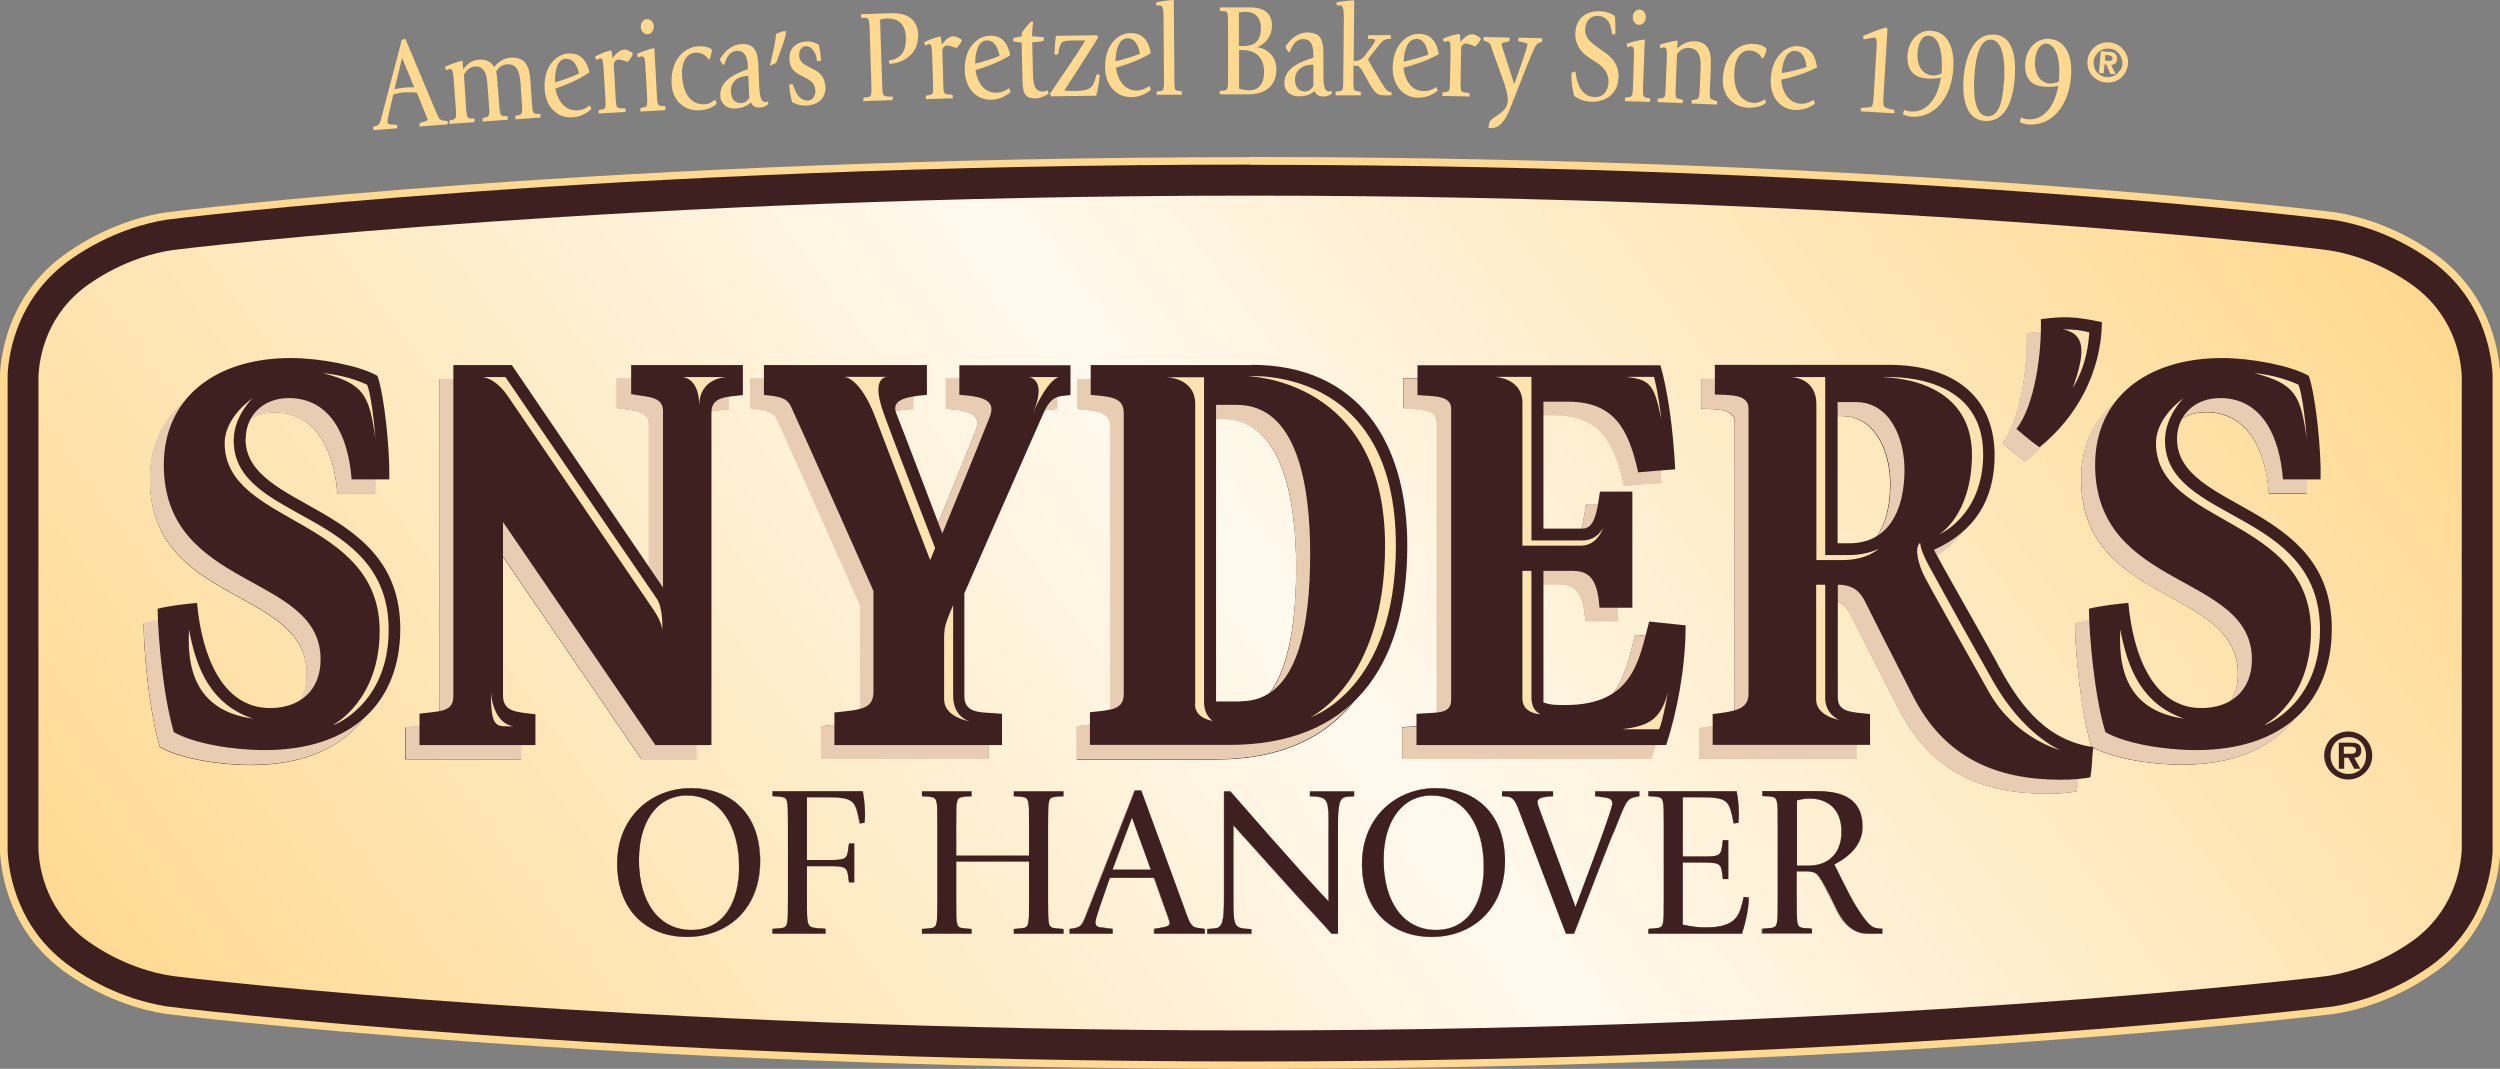 <svg xmlns="http://www.w3.org/2000/svg" xmlns:xlink="http://www.w3.org/1999/xlink" id="Layer_2" data-name="Layer 2" viewBox="0 0 124.85 53.38"><rect x="0" y="0" width="124.85" height="53.38" fill="#808080" stroke="none"/><defs><style>      .cls-1 {        fill: #ffe4b1;      }      .cls-2 {        clip-path: url(#clippath-4);      }      .cls-3 {        fill: url(#linear-gradient-2);      }      .cls-4 {        fill: #3f2020;      }      .cls-5 {        fill: none;      }      .cls-6 {        fill: url(#linear-gradient-3);      }      .cls-7 {        clip-path: url(#clippath-1);      }      .cls-8 {        clip-path: url(#clippath-5);      }      .cls-9 {        clip-path: url(#clippath-3);      }      .cls-10 {        fill: #e9cdb3;      }      .cls-11 {        fill: #c88342;      }      .cls-12 {        fill: #ffd990;      }      .cls-13 {        clip-path: url(#clippath-2);      }      .cls-14 {        fill: url(#linear-gradient);      }      .cls-15 {        clip-path: url(#clippath);      }    </style><clipPath id="clippath"><rect class="cls-5" width="124.85" height="53.38"></rect></clipPath><clipPath id="clippath-1"><path class="cls-5" d="M55.56,43.43h1.91l-.94-2.6-.97,2.6ZM89.74,39.97v3.26h.58c.86,0,1.64-.48,1.64-1.7s-.79-1.65-1.58-1.65c-.22,0-.43.04-.63.09M31.9,42.93c0,2.2,1.06,3.51,2.61,3.51,1.74,0,2.39-1.57,2.39-3.14,0-2.04-.96-3.57-2.56-3.57s-2.43,1.35-2.43,3.21M69.09,42.93c0,2.2,1.06,3.51,2.61,3.51,1.74,0,2.39-1.57,2.39-3.14,0-2.04-.96-3.57-2.57-3.57s-2.43,1.35-2.43,3.21M117.35,37.29h-.3v.35h.36s.01,0,.02,0c.14,0,.23-.04.23-.19s-.14-.16-.26-.16h-.05ZM116.78,37.09h.63c.34,0,.51.09.51.4,0,.24-.13.34-.35.35l.31.55h-.31l-.29-.55h-.21v.55h-.27v-1.3ZM116.39,37.73c0,.54.36.92.89.92s.88-.38.88-.92-.37-.92-.88-.92-.89.38-.89.92M60.43,20.92v12.13c0,.43-.04.88-.04,1.33,0,.22,0,.44.04.65.03.23.15.45.39.51.12.03.2.1.25.18h.19c2.9,0,3.47-4.04,3.47-7.37s-.67-7.43-3.65-7.43h-.65ZM91.46,20.78v5.79s-.02.23-.02.41c0,.19.02.38.09.41.19.06.4.09.61.09.38,0,.78-.08,1.13-.19.77-.63,1.12-1.77,1.12-3.13,0-1.58-.73-3.38-2.43-3.38h-.52ZM38.58,46.39l.37-.03c.4-.04.4-.1.4-1.41v-3.75c0-1.31,0-1.37-.4-1.41l-.37-.03v-.24h4.51c.04.24.11.65.11,1.14,0,.25-.02.33-.02.43l-.25.04c-.23-1.15-.25-1.31-1.69-1.31h-.95v3.13h1.02c.8,0,.98-.01,1.04-.45l.05-.37h.27v1.94h-.27l-.05-.37c-.06-.44-.24-.45-1.04-.45h-1.02v1.69c0,1.31,0,1.37.56,1.41l.37.03v.24h-2.65v-.24ZM51.4,42.74v-1.53c0-1.31,0-1.37-.4-1.41l-.37-.03v-.24h2.48v.24l-.37.03c-.4.04-.4.1-.4,1.41v3.75c0,1.31,0,1.37.4,1.41l.37.03v.24h-2.48v-.24l.37-.03c.4-.04.4-.1.4-1.41v-1.92h-3.64v1.92c0,1.31,0,1.37.4,1.41l.37.03v.24h-2.48v-.24l.37-.03c.4-.04.4-.1.4-1.41v-3.75c0-1.31,0-1.37-.4-1.41l-.37-.03v-.24h2.48v.24l-.37.03c-.4.04-.4.1-.4,1.41v1.53h3.64ZM66.34,41.33c0-1.18,0-1.47-.56-1.53l-.37-.03v-.24h2.21v.24l-.37.03c-.37.03-.44.37-.44,1.53v5.31h-.31c-.23-.25-.77-.86-1.84-2.01l-3.07-3.41v3.63c0,1.18,0,1.48.53,1.53l.37.03v.24h-2.21v-.24l.37-.03c.4-.03.47-.37.47-1.53v-5.31h.32s3.78,4.34,4.89,5.49v-3.69ZM80.52,40.13c0-.22-.2-.27-.4-.3l-.46-.06v-.24h2.21v.24l-.27.06c-.11.02-.23.08-.3.17-.23.24-.55,1.27-.81,1.79l-.69,1.76c-.58,1.49-1.18,3.08-1.18,3.08h-.41l-2.29-6c-.15-.4-.27-.8-.6-.83l-.3-.03v-.24h2.54v.24l-.32.03c-.16.02-.46.05-.46.27,0,.05.08.3.13.43l1.77,4.8c.24-.65,1.84-4.83,1.84-5.17M82.32,46.39l.37-.03c.4-.04.4-.1.4-1.41v-3.75c0-1.31,0-1.37-.4-1.41l-.37-.03v-.24h4.41c.04.24.11.65.11,1.14,0,.25-.02.33-.02.43l-.24.04c-.23-1.15-.25-1.31-1.69-1.31h-.85v2.96h.91c.79,0,.98-.01,1.04-.45l.05-.37h.27v1.94h-.27l-.05-.37c-.06-.44-.25-.45-1.04-.45h-.91v3.1c.37.08.74.14,1.11.14,1.63,0,1.73-.65,1.93-1.53l.26.04c-.03.69-.16,1.19-.34,1.79h-4.68v-.24ZM88.01,46.39l.37-.03c.4-.04.4-.1.4-1.41v-3.75c0-1.31,0-1.37-.4-1.41l-.37-.03v-.24h2.67c.97,0,2.34.15,2.34,1.79,0,1-.85,1.59-1.41,1.87.15.31.49.99.76,1.51.43.81.88,1.44,1.13,1.59.1.07.29.11.51.11v.24h-.79c-.68,0-1.15-.49-1.46-1.08l-.41-.83c-.27-.53-.5-.94-.64-1.06-.16-.14-.42-.14-.63-.14h-.38v1.42c0,1.31,0,1.37.39,1.41l.37.03v.24h-2.48v-.24ZM53.41,46.39l.19-.03c.39-.07.44-.18.68-.81l2.13-5.44c.08-.22.16-.43.24-.63h.33s2.24,6.12,2.24,6.12c.15.43.25.68.52.73l.41.06v.24h-2.53v-.24l.46-.08c.18-.03.32-.09.32-.21,0-.07-.04-.15-.06-.23l-.72-2.03h-2.21l-.52,1.49c-.12.35-.2.64-.2.72,0,.2.13.24.24.25l.61.08v.24h-2.14v-.24ZM30.83,43.13c0-2.32,1.71-3.77,3.68-3.77s3.46,1.26,3.46,3.65-1.63,3.78-3.66,3.78-3.48-1.33-3.48-3.66M68.02,43.13c0-2.32,1.71-3.77,3.68-3.77s3.46,1.26,3.46,3.65-1.63,3.78-3.66,3.78-3.49-1.33-3.49-3.66M116.07,37.73c0-.66.53-1.2,1.2-1.2s1.2.54,1.2,1.2-.54,1.2-1.2,1.2-1.2-.54-1.2-1.2M84.84,36.37c1.03-.14,1.79-.19,1.79-1s0-13.83,0-14.27c0-.73-.99-.65-1.68-.69v-1.48h3.92c0-.13.1-.25.26-.33.13-.06.28-.08.44-.08.14,0,.29.01.41.01.26,0,.52-.01.78-.01.16,0,.32,0,.47.01.26.04.41.19.48.39h1.83c0-.24.36-.38.65-.39.07,0,.15,0,.22,0,.3,0,.6.03.89.06.71.08,1.42.27,2.05.61,1.35.73,1.97,2.09,1.97,3.56,0,.1,0,.2,0,.3-.05.85-.29,1.67-.72,2.37-.38,1.03-1.08,1.84-2.13,2.44.33.64.69,1.27,1.05,1.9.87,1.54,1.67,3.15,2.62,4.64.42.66.9,1.28,1.48,1.81.29.26.59.49.92.7.21.13.47.22.66.38.13.11.18.22.18.32s-.05.19-.14.26c.2.05.41.1.62.13-.09.56-.05,1.02-.15,1.51-.34.07-.92.12-1.46.12-3.24,0-5.8-1.08-7.38-4.14-1.34-2.62-2.09-4.09-2.4-4.73-.19-.4-.47-.72-.99-.83v2.97c0,.43-.02.87-.02,1.3,0,.22,0,.44.02.65.02.32.13.57.39.77.18.14.35.23.48.43.03.05.04.09.04.12,0,.06-.03.11-.08.14.13.01.26.03.41.04v1.54h-7.86v-1.53ZM80.68,18.92h0c0-.23.24-.4.53-.4h.82c.1,0,.29-.03.45-.03.09,0,.16.01.21.04.18.11.22.55.25.73.07.41.26.98.26,1.47,0,.26-.05.5-.21.69-.03.04-.07.05-.11.05-.05,0-.1-.02-.16-.06.11.84.2,1.77.24,2.71-.6.04-1.13.07-1.85.14-.48-2.18-1.21-3.53-3.51-3.53h-.82v5.57c0,.35.18.37.45.37h.13c.37,0,.77.03,1.15.03.12,0,.24,0,.35-.01.17-.34.25-.88.34-1.48h1.62v5.8h-1.64c-.09-1.16-.33-1.84-1.32-1.84h-1.09v5.46c0,.05,0,.11,0,.16,0,.24.02.47.28.57.22.09.4.25.4.43,0,.03,0,.06-.01.08h.03c3.41,0,3.68-2.26,4.19-4.17.29.03,1.35.14,1.82.19,0,.69-.05,1.4-.13,2.1.14.05.18.24.18.48,0,.53-.22,1.32-.27,1.48-.05.21-.09.47-.21.65-.05.08-.13.13-.23.17-.1.39-.21.76-.32,1.1h-12.47v-1.56c1-.08,1.73.05,1.73-.7v-14.54c0-.68-.89-.61-1.68-.69v-1.49h4.05c0-.08.05-.15.16-.24.19-.14.39-.16.6-.16.07,0,.15,0,.22,0,.3,0,.59,0,.89,0,.18,0,.35,0,.53,0,.27.04.42.2.48.39h3.65ZM20.25,36.33c1.06-.12,1.69-.08,1.69-.87v-16.53h1.61c.01-.21.25-.38.54-.39.2,0,.49-.05.77-.05s.54.05.68.24c.25.37.5.74.75,1.11,2.05,2.99,4.07,6.02,6.13,9v-7.64c0-.73-.81-.68-1.61-.83v-1.45h2.72c0-.21.24-.39.53-.39h1.43c.06,0,.32-.02.57-.02.3,0,.6.03.62.17,0,.04.01.1.01.17,0,.16-.03.34-.13.42-.04.03-.11.04-.18.05v1.11c-.51.06-1,.07-1.29.27-.03.05-.07.09-.12.11-.1.11-.15.26-.15.48v16.62h-2.8l-7.61-11.14v7.28s.02,0,.03,0c.02,0,.04,0,.05,0,.04,0,.06.01.09.04.39.44.15,1.11.59,1.55.2.2.4.21.65.31.1.04.3.12.35.22.02.03.02.07.02.12,0,.14-.07.32-.17.38v1.25h-5.79v-1.57ZM53.75,36.27c1.13-.13,1.69-.13,1.69-.94v-14.01c0-.8-.71-.81-1.65-.9v-1.49h3.93c0-.21.23-.39.53-.39h0c.13,0,.68-.06,1.22-.06.61,0,1.22.07,1.22.37v.08h1.1s0-.03,0-.04c0-.25.35-.37.61-.37h.01s.06,0,.09,0c1.74,0,3.47.49,4.82,1.62,2.03,1.69,2.71,4.44,2.71,7.08,0,.83-.07,1.65-.18,2.42-.19,1.26-.56,2.53-1.2,3.65-1.29,2.94-3.9,4.64-7.9,4.64h-6.98v-1.63ZM41,36.27c1.36-.14,1.95-.17,1.95-1.05v-5.02s-3.13-7.05-4.11-9.19c-.22-.48-.65-.52-1.37-.6v-1.49h4.16c0-.21.24-.39.53-.39h0c.46,0,.98-.05,1.47-.05.27,0,.53.01.78.06.24.04.42.18.42.36,0,0,0,.01,0,.02h.77v1.49c-.42.04-.85.08-1.15.19.02.07.04.14.06.22.16.43.33.86.49,1.29.54,1.37,1.06,2.76,1.58,4.14.04.09.07.19.1.29.54-1.32,1.61-3.93,2.04-5.01.3-.76-.13-1.03-1.48-1.12v-1.49h3.62c0-.21.24-.39.53-.39h.14c.11,0,.58-.05.98-.05.32,0,.61.03.64.14.02.07.03.14.03.21,0,.21-.1.41-.29.51-.04.02-.07.04-.1.06v1.02c-.38.05-.69,0-.99.32-.05.11-.12.21-.2.28-.04.07-.08.14-.12.23-.24.53-2.92,6.62-3.75,8.51.13.18.16.56.16.88,0,.22-.01.41-.01.47v3.5c0,.28.02.57.19.81.19.26.5.28.71.5.08.08.11.17.11.24,0,.04-.01.09-.03.13.17,0,.34.02.51.04v1.56h-8.37v-1.63ZM15.55,18.65s0-.08.02-.11c.06-.13.29-.19.42-.21.04,0,.08,0,.12,0,.43,0,.9.14,1.3.25.3.08.89.17,1.12.4.35.35.34,1.37.4,1.84.04.34.11.72.11,1.07,0,.03,0,.06,0,.09,0,.13-.07.44-.21.51-.03.02-.07.03-.11.03-.03,0-.05,0-.08-.01.07.8.11,1.58.09,2.15h-1.88c-.16-2.12-1.03-4.06-3.14-4.06-.69,0-1.27.25-1.65.69-.02.07-.04.14-.05.21-.03.17-.05.33-.05.49,0,.91.52,1.69,1.24,2.26,1.15.92,2.55,1.47,3.77,2.31,1.25.85,2.24,2.01,2.58,3.52.1.46.15.93.15,1.4,0,1.12-.29,2.24-.86,3.19-.89,2.21-3.07,3.54-6.32,3.54-1.64,0-3.59-.34-4.54-.9-.54-1.84-.8-4.75-.81-6.16.54-.14,1.39-.24,1.97-.29,0,.05,0,.09.01.14.04-.02.08-.04.13-.06.02,0,.04,0,.06,0,.35,0,.43.8.49,1.02.11.45.25.9.43,1.32.32.74.81,1.48,1.51,1.91.32.2.64.34,1,.45.24.08.37.25.37.42,0,0,0,.02,0,.03,1.28-.13,2.18-.98,2.18-2.42,0-4.35-7.83-3.43-7.83-9.72,0-3.29,2.52-5.33,6.35-5.33.52,0,1.12.05,1.72.14,0-.03,0-.05,0-.08M112,18.65s0-.08.02-.11c.06-.13.29-.19.43-.21.04,0,.08,0,.12,0,.43,0,.9.14,1.3.25.3.08.9.17,1.12.4.35.35.34,1.38.4,1.85.05.37.11.77.11,1.14,0,.31-.19.51-.4.51h0c.07.8.11,1.6.09,2.17h-1.88c-.16-2.12-1.03-4.06-3.14-4.06-.68,0-1.27.25-1.65.68-.03.11-.06.22-.08.34-.02.13-.03.26-.03.39,0,.97.62,1.77,1.39,2.35,1.16.88,2.53,1.42,3.72,2.26,1.24.88,2.22,2.06,2.51,3.59.08.42.12.86.12,1.29,0,1.11-.27,2.24-.86,3.17-.89,2.2-3.07,3.53-6.31,3.53-1.64,0-3.58-.34-4.54-.9-.54-1.84-.8-4.75-.82-6.16.54-.14,1.39-.24,1.97-.29,0,.05,0,.09.01.14.04-.02.08-.04.13-.06.02,0,.04,0,.06,0,.35,0,.44.8.49,1.02.11.45.25.9.43,1.32.32.75.81,1.47,1.51,1.91.31.2.64.34.99.45.24.08.37.25.37.42,0,0,0,.02,0,.03,1.28-.13,2.18-.98,2.18-2.42,0-4.35-7.83-3.43-7.83-9.72,0-3.29,2.52-5.33,6.35-5.33.52,0,1.13.05,1.72.14,0-.03,0-.05,0-.08M100.01,22.13c.93-1.21,1.26-3.88,1.21-5.48.45-.06.83-.1,1.21-.1h.06c0-.24.26-.4.52-.4.03,0,.07,0,.1,0,.27,0,.54.02.8.06.26.04.72.03.72.36,0,.43-.09.88-.19,1.29-.1.38-.35,1.47-.78,1.87-.55,1.3-1.42,2.44-2.52,3.31-.41-.28-1.14-.91-1.14-.91M8.55,12.5c-.81.12-2.43.52-4.11,1.69-2.1,1.47-2.47,3.59-2.52,4.59v23.67c.05,1,.42,3.12,2.52,4.59,1.68,1.18,3.31,1.57,4.11,1.69.91.14,23.15,2.73,53.88,2.73s52.96-2.59,53.87-2.73c.81-.13,2.43-.52,4.11-1.69,2.1-1.47,2.47-3.59,2.53-4.59v-23.67c-.05-1-.43-3.12-2.53-4.59-1.68-1.18-3.3-1.57-4.11-1.69-.91-.14-23.14-2.73-53.87-2.73s-52.96,2.59-53.88,2.73"></path></clipPath><linearGradient id="linear-gradient" x1="-235.21" y1="145.14" x2="-234.21" y2="145.14" gradientTransform="translate(-26817.68 16652.98) rotate(-180) scale(114.52)" gradientUnits="userSpaceOnUse"><stop offset="0" stop-color="#ffd990"></stop><stop offset=".48" stop-color="#fff9ee"></stop><stop offset="1" stop-color="#ffd990"></stop></linearGradient><clipPath id="clippath-2"><path class="cls-5" d="M97.36,26.71c-.21.14-.43.3-.69.3,0,0-.02,0-.02,0-.07,0-.12,0-.16,0-.1,0-.15.03-.19.22,0,.05-.01.09-.01.13,0,.12.04.23.1.35.03.05.05.11.08.16,1.05-.6,1.75-1.41,2.13-2.44-.31.5-.72.94-1.23,1.28M51.95,20.44c-.04.08-.08.19-.14.3.3-.32.61-.27.99-.32v-1.02c-.4.24-.65.64-.85,1.05M36.23,19.33c-.45.08-.81.28-.95.74-.05.15-.07.45-.18.62.29-.2.79-.21,1.29-.27v-1.11c-.06,0-.12,0-.16.01M30.81,18.92v1.45c.8.15,1.61.1,1.61.83v7.64c.11.16.21.31.32.46.1.14.18.29.33.38.15.09.27.1.36.24.17.26.18.71.2,1.01,0,.1.02.22.02.34,0,.33-.07.67-.43.76-.06.01-.11.02-.16.02-.38,0-.46-.42-.56-.74-.13-.41-.45-.77-.69-1.12-.25-.37-.5-.74-.75-1.11-.56-.83-1.13-1.64-1.69-2.47-1.05-1.58-2.14-3.14-3.21-4.71-.46-.68-.88-1.47-1.44-2.07-.3-.32-.59-.32-.91-.54-.16-.11-.23-.23-.23-.34,0,0,0-.01,0-.02h-1.61v16.53c0,.79-.62.75-1.69.87v1.57h5.79v-1.25s-.02.01-.04.02c-.2.07-.44.11-.68.11-.48,0-.96-.16-1.16-.57-.12-.25-.24-.76-.24-1.22s.12-.88.49-.95v-7.28s7.61,11.14,7.61,11.14h2.8v-16.62c0-.21.05-.36.15-.48,0,0,0,0,0,0-.03.01-.06.02-.09.02-.21,0-.43-.24-.48-.4-.06-.2-.03-.43-.08-.65-.09-.41-.29-.31-.57-.51-.15-.11-.22-.23-.22-.34h0s-2.72,0-2.72,0ZM44.84,18.92c0,.07-.04.15-.1.23-.05.07-.31.19-.31.23,0,.01,0,.02,0,.03,0,.08.02.17.02.25,0,.01,0,.02,0,.03-.01.19-.03.35-.03.51,0,.13.01.25.04.39.3-.11.73-.16,1.15-.19v-1.49h-.77ZM47.25,18.92v1.49c1.35.09,1.78.36,1.48,1.12-.43,1.08-1.5,3.69-2.04,5.01.04.11.08.22.14.31.16.23.41.26.41.54,0,.02,0,.05,0,.08-.05.39-.32,1.06-.79,1.06-.03,0-.06,0-.09,0-.4-.08-.5-.53-.62-.86-.66-1.7-1.32-3.4-1.96-5.11-.33-.87-.6-1.83-1.11-2.6-.11-.17-.24-.36-.41-.48-.13-.1-.3-.11-.42-.21-.15-.11-.21-.22-.21-.33h0s-4.16,0-4.16,0v1.49c.71.08,1.14.11,1.37.6.98,2.14,4.11,9.19,4.11,9.19v5.02c0,.88-.59.91-1.95,1.05v1.63h8.37v-1.56c-.17-.02-.34-.03-.51-.04-.08.15-.29.26-.51.26-.02,0-.05,0-.07,0-.26-.03-.53-.14-.76-.26-.8-.42-.93-1.07-.93-1.91,0-.6-.04-1.22-.04-1.83,0-.43.02-.85.09-1.27.07-.44.31-1.45.81-1.6.04-.02.08-.03.11-.03.08,0,.14.04.18.1.83-1.9,3.5-7.99,3.75-8.51.04-.08.08-.16.12-.23-.06.05-.14.09-.22.1-.02,0-.03,0-.05,0-.23,0-.3-.15-.3-.34,0-.26.13-.6.18-.75.05-.15.1-.32.1-.49,0-.03,0-.07,0-.1-.02-.11-.13-.1-.22-.16-.16-.11-.23-.23-.23-.34,0,0,0,0,0-.01h-3.62ZM60.69,18.92v.74c0,.1-.2.28-.23.41-.02.07-.02.15-.02.23,0,.07,0,.15,0,.22v.41h.65c2.98,0,3.65,3.97,3.65,7.43s-.56,7.37-3.47,7.37h-.19c.03.06.05.13.05.21,0,.25-.18.54-.44.59-.06.01-.12.02-.18.02-.53,0-1.12-.47-1.3-.92-.09-.25-.12-.53-.12-.83,0-.35.04-.71.04-1.01v-12.89c0-.15.01-.33.01-.5,0-.34-.05-.69-.36-.87-.26-.15-.6-.08-.85-.24-.16-.11-.23-.23-.23-.35h0s-3.93-.01-3.93-.01v1.49c.94.09,1.65.1,1.65.9v14.01c0,.81-.56.82-1.69.94v1.63h6.98c4,0,6.61-1.69,7.9-4.64-.19.32-.4.63-.63.93-.44.54-.95,1.03-1.54,1.41-.18.12-.86.53-1.26.53-.17,0-.29-.08-.29-.3,0-.03,0-.07.01-.11.05-.34.42-.46.67-.64.36-.27.68-.58.97-.93.63-.76,1.1-1.64,1.41-2.58.44-1.33.67-2.78.67-4.21,0-.66-.05-1.32-.15-1.96-.33-2.09-1.29-3.94-3.11-5.09-.77-.49-1.73-.83-2.64-.93-.32-.04-.72,0-.9-.32-.03-.05-.05-.1-.05-.14h-1.1ZM70.1,18.92v1.49c.78.07,1.68,0,1.68.69v14.54c0,.75-.73.61-1.73.7v1.56h12.47c.11-.35.22-.72.32-1.1-.11.04-.25.05-.39.05-.26,0-.53-.04-.72-.04h0c-.06,0-.14,0-.23,0-.09,0-.19,0-.29,0-.31,0-.64-.05-.73-.28-.03-.07-.04-.14-.04-.2,0-.4.61-.49.92-.54.45-.08.89-.22,1.13-.63.21-.36.23-1.03.7-1.14.04-.02.08-.02.12-.02.02,0,.05,0,.07.01.08-.7.13-1.41.13-2.1-.48-.05-1.54-.16-1.82-.19-.51,1.9-.78,4.17-4.19,4.17h-.03c-.02.07-.08.15-.18.22-.1.07-.23.1-.36.1-.15,0-.31-.04-.45-.08-.69-.21-.98-.76-.98-1.45v-6.02c0-.35.14-.7.55-.71.1,0,.23-.02.36-.02.07,0,.15,0,.21.03.16.06.19.12.19.24,0,.05,0,.11,0,.18v.02c0,.16,0,.32,0,.48v.31h1.09c.99,0,1.23.69,1.32,1.84h1.64v-5.8h-1.62c-.08.6-.16,1.14-.34,1.48.09,0,.18-.02.27-.03.23-.04.41-.15.56-.33.14-.17.29-.5.53-.5.03,0,.06,0,.1.02.2.07.27.24.27.42,0,.18-.06.37-.13.51-.34.67-.95.99-1.68.99h-2.21c-.09,0-.2,0-.3,0-.34,0-.69-.05-.77-.44-.03-.12-.03-.24-.03-.36,0-.19.02-.38.02-.56v-5.64c0-.15.01-.31.01-.48,0-.3-.04-.59-.29-.77-.18-.13-1.05-.32-1.05-.63h-4.05ZM77.03,18.92c.02.07.03.13.03.21,0,.15-.04.31-.1.45-.13.31-.18.46-.18.8v.37h.82c2.3,0,3.03,1.35,3.51,3.53.72-.07,1.25-.1,1.85-.14-.05-.94-.13-1.86-.24-2.71-.12-.08-.23-.21-.27-.29-.08-.19-.1-.42-.15-.62-.07-.31-.13-.75-.4-.96-.31-.24-.78-.07-1.07-.34-.11-.1-.15-.2-.15-.3h-3.65ZM91.72,18.92c.03.08.04.17.04.27,0,.11-.02.23-.05.34-.05.17-.21.27-.24.47,0,.04,0,.07,0,.11,0,.06,0,.13,0,.18v.48h.52c1.7,0,2.43,1.8,2.43,3.38,0,1.36-.35,2.5-1.12,3.13.12-.04.23-.08.33-.12.14-.05.3-.11.45-.11.17,0,.3.08.31.33h0c0,.37-.35.58-.62.72-.76.4-1.56.41-2.4.41h-.08c-.09,0-.17,0-.26,0-.4,0-.79-.05-.85-.55-.01-.1-.02-.21-.02-.31,0-.21.02-.43.02-.63v-6.78c0-.41-.14-.73-.55-.84-.17-.05-.35-.02-.5-.13-.15-.1-.23-.23-.23-.34h0s-3.92-.01-3.92-.01v1.48c.68.04,1.68-.04,1.68.69,0,.44,0,13.47,0,14.27s-.76.87-1.79,1v1.53h7.86v-1.54c-.14-.01-.28-.03-.41-.04-.14.1-.4.14-.6.14-.08,0-.15,0-.2-.02-.67-.2-1.35-.69-1.35-1.46v-5.59c0-.36.12-.72.55-.73.05,0,.18-.01.32-.01.21,0,.45.03.45.16v1.13c.53.1.8.43.99.83.31.64,1.06,2.11,2.4,4.73,1.57,3.06,4.14,4.14,7.38,4.14.54,0,1.12-.05,1.46-.12.1-.48.06-.94.15-1.51-.22-.03-.42-.07-.62-.13-.09.08-.23.12-.38.12-.04,0-.07,0-.1,0-.29-.04-.59-.2-.85-.32-.78-.36-1.46-.88-2.06-1.49-.64-.65-1.04-1.45-1.49-2.23-.46-.8-.9-1.6-1.35-2.4-.49-.88-1.05-1.75-1.47-2.67-.18-.4-.34-.86-.35-1.31v-.02c0-.41.22-1,.69-1,.04,0,.09,0,.14.02.1.03.2.08.27.16,0-.02,0-.04,0-.06,0-.36.35-.52.58-.75.32-.34.56-.76.72-1.2.21-.59.36-1.28.36-1.95,0-.35-.04-.7-.13-1.02-.27-.96-.93-1.64-1.85-2-.41-.16-.85-.28-1.29-.33-.29-.03-.73.02-.95-.19-.13-.12-.18-.22-.18-.31h0s-1.83,0-1.83,0ZM7.49,23.92c0,6.3,7.83,5.38,7.83,9.72,0,1.44-.9,2.29-2.18,2.42-.01.15-.13.29-.37.36-.06.02-.14.03-.21.03-.35,0-.78-.15-1.06-.26-.38-.14-.74-.31-1.07-.55-.67-.49-1.13-1.22-1.35-2.02-.09-.33-.26-1.05-.26-1.67,0-.43.08-.81.34-.97,0-.05,0-.09-.01-.14-.58.05-1.43.15-1.97.29.02,1.41.27,4.32.81,6.16.96.56,2.9.9,4.54.9,3.25,0,5.43-1.33,6.32-3.54-.02.03-.03.05-.05.08-.36.57-.89,1.1-1.47,1.44-.22.13-.47.32-.73.35-.03,0-.06,0-.09,0-.26,0-.38-.15-.38-.34,0-.15.08-.32.23-.45.28-.24.58-.41.83-.69.33-.37.59-.8.79-1.25.29-.66.43-1.43.44-2.18,0-.27-.02-.54-.06-.8-.31-2.22-2.24-3.36-4.02-4.38-1.44-.82-3.05-1.7-3.56-3.4-.08-.26-.12-.53-.12-.8,0-.5.13-1,.38-1.45.27-.48.87-1.33,1.46-1.43.04,0,.07,0,.11,0,.24,0,.43.15.43.35,0,.07-.02.14-.06.21-.1.16-.24.26-.36.4-.25.28-.44.62-.55.98.38-.43.97-.69,1.65-.69,2.11,0,2.98,1.94,3.14,4.06h1.88c.02-.57-.02-1.36-.09-2.15-.16-.04-.32-.19-.39-.3-.21-.37-.18-.99-.28-1.41-.11-.47-.32-.89-.74-1.15-.41-.25-.88-.32-1.32-.49-.14-.06-.32-.23-.36-.41-.6-.09-1.2-.14-1.72-.14-3.83,0-6.35,2.04-6.35,5.33M103.94,23.92c0,6.3,7.83,5.38,7.83,9.72,0,1.44-.9,2.29-2.18,2.42-.01.15-.13.29-.37.36-.06.02-.13.03-.21.03-.35,0-.78-.16-1.06-.26-.39-.15-.78-.32-1.11-.58-.68-.53-1.11-1.25-1.33-2.08-.08-.32-.24-.99-.24-1.58,0-.43.08-.82.34-.99,0-.05,0-.09-.01-.14-.58.05-1.43.15-1.97.29.02,1.41.27,4.32.82,6.16.96.56,2.9.9,4.54.9,3.24,0,5.42-1.32,6.31-3.53-.03.04-.06.09-.09.13-.39.57-.9,1.06-1.49,1.42-.21.13-.46.3-.71.31,0,0-.02,0-.02,0-.27,0-.4-.15-.4-.34,0-.15.09-.33.24-.46.7-.57,1.26-1.11,1.62-1.97.28-.68.41-1.42.41-2.17,0-.29-.02-.58-.06-.86-.31-2.2-2.34-3.35-4.09-4.35-1.34-.77-3.17-1.73-3.49-3.41-.05-.27-.08-.54-.08-.8,0-.49.11-.97.38-1.43.29-.47.85-1.29,1.43-1.4.03,0,.07,0,.1,0,.24,0,.44.15.44.35,0,.06-.02.13-.06.2-.1.17-.26.29-.38.43-.24.28-.42.6-.53.95.38-.43.96-.68,1.65-.68,2.11,0,2.98,1.94,3.14,4.06h1.88c.02-.58-.02-1.37-.09-2.17-.13,0-.28-.08-.39-.28-.21-.38-.18-.99-.28-1.41-.11-.47-.31-.88-.74-1.15-.41-.25-.88-.32-1.32-.49-.14-.06-.32-.23-.36-.41-.6-.09-1.2-.14-1.72-.14-3.83,0-6.35,2.04-6.35,5.33M102.43,16.55c-.38,0-.76.04-1.21.1.05,1.6-.28,4.27-1.21,5.48,0,0,.73.63,1.14.91,1.09-.86,1.97-2.01,2.52-3.31-.1.09-.2.15-.32.15,0,0-.02,0-.03,0-.26,0-.34-.18-.34-.39,0-.27.12-.6.17-.75.11-.34.25-.75.25-1.13,0-.09,0-.18-.03-.27-.08-.4-.6-.28-.81-.58-.05-.07-.07-.14-.07-.21h-.06"></path></clipPath><linearGradient id="linear-gradient-2" x1="-235.21" y1="145.14" x2="-234.21" y2="145.14" gradientTransform="translate(-26819.47 16650.46) rotate(-180) scale(114.52)" gradientUnits="userSpaceOnUse"><stop offset="0" stop-color="#ffd990"></stop><stop offset=".48" stop-color="#fff9ee"></stop><stop offset="1" stop-color="#ffd990"></stop></linearGradient><clipPath id="clippath-3"><rect class="cls-5" width="124.85" height="53.38"></rect></clipPath><clipPath id="clippath-4"><path class="cls-5" d="M38.58,39.53v.24l.37.03c.4.04.4.1.4,1.41v3.75c0,1.31,0,1.37-.4,1.41l-.37.03v.24h2.65v-.24l-.37-.03c-.56-.04-.56-.1-.56-1.41v-1.69h1.02c.8,0,.98.01,1.04.45l.05.37h.27v-1.94h-.27l-.05.37c-.06.44-.24.45-1.04.45h-1.02v-3.13h.95c1.44,0,1.46.16,1.69,1.31l.25-.04c0-.1.02-.18.02-.43,0-.49-.07-.9-.11-1.14h-4.51ZM50.63,39.53v.24l.37.03c.4.04.4.1.4,1.41v1.53h-3.64v-1.53c0-1.31,0-1.37.4-1.41l.37-.03v-.24h-2.48v.24l.37.03c.4.04.4.1.4,1.41v3.75c0,1.31,0,1.37-.4,1.41l-.37.03v.24h2.48v-.24l-.37-.03c-.4-.04-.4-.1-.4-1.41v-1.92h3.64v1.92c0,1.31,0,1.37-.4,1.41l-.37.03v.24h2.48v-.24l-.37-.03c-.4-.04-.4-.1-.4-1.41v-3.75c0-1.31,0-1.37.4-1.41l.37-.03v-.24h-2.48ZM65.41,39.53v.24l.37.03c.56.05.56.34.56,1.53v3.69c-1.11-1.15-4.89-5.49-4.89-5.49h-.32v5.31c0,1.16-.07,1.5-.47,1.53l-.37.03v.24h2.21v-.24l-.37-.03c-.53-.05-.53-.35-.53-1.53v-3.63l3.07,3.41c1.06,1.15,1.61,1.76,1.84,2.01h.31v-5.31c0-1.16.07-1.5.44-1.53l.37-.03v-.24h-2.21ZM79.66,39.53v.24l.46.06c.2.03.4.08.4.3,0,.34-1.6,4.52-1.84,5.17l-1.77-4.8c-.05-.13-.13-.38-.13-.43,0-.22.3-.25.46-.27l.32-.03v-.24h-2.54v.24l.3.03c.34.03.45.43.6.83l2.29,6h.41s.6-1.59,1.18-3.08l.69-1.76c.26-.52.59-1.55.81-1.79.08-.09.19-.15.3-.17l.27-.06v-.24h-2.21ZM82.32,39.53v.24l.37.03c.4.04.4.1.4,1.41v3.75c0,1.31,0,1.37-.4,1.41l-.37.03v.24h4.68c.17-.59.31-1.1.34-1.79l-.26-.04c-.2.88-.31,1.53-1.93,1.53-.37,0-.74-.07-1.11-.14v-3.1h.91c.79,0,.98.01,1.04.45l.05.37h.27v-1.94h-.27l-.05.37c-.06.44-.25.45-1.04.45h-.91v-2.96h.85c1.44,0,1.46.16,1.69,1.31l.24-.04c0-.1.02-.18.02-.43,0-.49-.07-.9-.11-1.14h-4.41ZM89.74,39.97c.2-.04.42-.09.63-.09.8,0,1.58.39,1.58,1.65s-.78,1.7-1.64,1.7h-.58v-3.26ZM88.01,39.53v.24l.37.03c.4.04.4.1.4,1.41v3.75c0,1.31,0,1.37-.4,1.41l-.37.03v.24h2.48v-.24l-.37-.03c-.39-.04-.39-.1-.39-1.41v-1.42h.38c.22,0,.47,0,.63.14.13.12.37.53.64,1.06l.41.83c.31.59.78,1.08,1.46,1.08h.79v-.24c-.22,0-.41-.04-.51-.11-.25-.15-.7-.79-1.13-1.59-.28-.52-.61-1.2-.76-1.51.56-.28,1.41-.87,1.41-1.87,0-1.63-1.37-1.79-2.34-1.79h-2.67ZM56.53,40.83l.94,2.6h-1.91l.97-2.6ZM56.66,39.48c-.08.21-.16.42-.24.63l-2.13,5.44c-.24.63-.29.74-.68.81l-.19.03v.24h2.14v-.24l-.61-.08c-.11-.01-.24-.04-.24-.25,0-.09.08-.38.2-.72l.52-1.49h2.21l.72,2.03c.02.07.06.15.06.23,0,.12-.13.17-.32.21l-.46.08v.24h2.53v-.24l-.41-.06c-.27-.05-.37-.3-.52-.73l-2.24-6.12h-.33ZM31.9,42.93c0-1.86.9-3.21,2.43-3.21s2.56,1.54,2.56,3.57c0,1.57-.65,3.14-2.39,3.14-1.54,0-2.61-1.31-2.61-3.51M30.83,43.13c0,2.33,1.46,3.66,3.48,3.66s3.66-1.41,3.66-3.78-1.58-3.65-3.46-3.65-3.68,1.44-3.68,3.77M69.09,42.93c0-1.86.9-3.21,2.43-3.21s2.57,1.54,2.57,3.57c0,1.57-.66,3.14-2.39,3.14-1.55,0-2.61-1.31-2.61-3.51M68.02,43.13c0,2.33,1.46,3.66,3.49,3.66s3.66-1.41,3.66-3.78-1.58-3.65-3.46-3.65c-1.98,0-3.68,1.44-3.68,3.77"></path></clipPath><linearGradient id="linear-gradient-3" y1="145.14" y2="145.14" gradientTransform="translate(-26810.09 16665.46) rotate(180) scale(114.52)" xlink:href="#linear-gradient-2"></linearGradient><clipPath id="clippath-5"><rect class="cls-5" width="124.85" height="53.38"></rect></clipPath></defs><g id="Layer_2-2" data-name="Layer 2"><g class="cls-15"><path class="cls-12" d="M62.43,7.85c-32.11,0-53.98,2.73-54.17,2.76-.98.15-2.91.61-4.92,2.02C.51,14.6.06,17.52,0,18.68v23.85c.06,1.18.51,4.1,3.34,6.08,2,1.4,3.94,1.87,4.92,2.02.17.03,22.23,2.75,54.17,2.75s53.99-2.73,54.17-2.75c.98-.15,2.91-.62,4.92-2.02,2.83-1.97,3.28-4.89,3.34-6.06v-23.85c-.06-1.18-.51-4.1-3.34-6.08-2.01-1.41-3.95-1.87-4.92-2.02-.19-.03-22.38-2.76-54.17-2.76"></path><path class="cls-4" d="M62.43,8.23c31.8,0,53.93,2.72,54.11,2.75.94.15,2.81.59,4.76,1.95,2.69,1.88,3.12,4.66,3.18,5.77v23.83c-.06,1.11-.48,3.88-3.18,5.77-1.95,1.36-3.82,1.81-4.76,1.96-.18.03-22.31,2.75-54.11,2.75s-53.93-2.72-54.11-2.75c-.94-.15-2.81-.59-4.76-1.96-2.69-1.88-3.12-4.66-3.18-5.77v-23.83c.06-1.11.49-3.89,3.18-5.77,1.95-1.36,3.82-1.81,4.76-1.96.18-.03,22.31-2.75,54.11-2.75"></path></g><g class="cls-7"><rect class="cls-14" x="1.73" y="-22.76" width="121.39" height="106.75" transform="translate(-5.74 44.33) rotate(-37.5)"></rect></g><g class="cls-13"><rect class="cls-3" x="11.32" y="-13.98" width="99.83" height="84.14" transform="translate(-4.45 43.08) rotate(-37.5)"></rect></g><g class="cls-9"><path class="cls-10" d="M44.46,20.61c-.03-.14-.04-.26-.04-.39,0-.16.02-.32.03-.51,0-.01,0-.02,0-.03,0-.08-.02-.17-.02-.25,0-.01,0-.02,0-.03,0-.05.26-.17.31-.23.06-.08.09-.16.1-.23h.77v1.49c-.42.04-.85.08-1.15.19M35.1,20.7c.11-.17.13-.47.18-.62.14-.46.51-.66.95-.74.04,0,.1,0,.16-.01v1.11c-.51.06-1,.07-1.29.27M51.81,20.74c.05-.11.1-.21.14-.3.2-.41.45-.81.85-1.05v1.02c-.38.05-.69,0-.99.32M101.15,23.04c-.41-.28-1.14-.91-1.14-.91.93-1.21,1.26-3.88,1.21-5.48.45-.06.83-.1,1.21-.1.02,0,.04,0,.06,0,0,.06.02.13.07.21.2.31.72.18.81.58.02.09.03.18.03.27,0,.38-.14.79-.25,1.13-.05.15-.17.48-.17.75,0,.22.08.39.34.39h.03c.11,0,.22-.06.32-.15-.54,1.3-1.42,2.44-2.52,3.31M81.11,24.27c-.48-2.18-1.21-3.53-3.51-3.53h-.82v-.37c0-.34.05-.49.18-.8.06-.15.1-.3.1-.45,0-.07-.01-.14-.03-.21h3.65c0,.09.05.2.15.3.28.27.76.1,1.07.34.27.21.33.65.4.96.05.2.06.43.15.62.03.08.15.21.27.29.11.84.2,1.77.24,2.71-.6.04-1.13.07-1.85.14M96.47,27.87c-.03-.06-.06-.11-.08-.16-.06-.12-.1-.23-.1-.35,0-.04,0-.08.01-.13.04-.19.08-.22.19-.22.04,0,.1,0,.16,0h.02c.26,0,.48-.15.69-.3.51-.35.92-.78,1.24-1.28-.38,1.03-1.08,1.84-2.13,2.44M34.83,37.9h-2.8l-7.61-11.15v7.28c-.37.07-.49.49-.49.95s.12.97.24,1.22c.2.42.68.57,1.16.57.24,0,.48-.04.67-.11.01,0,.03-.01.04-.02v1.25h-5.79v-1.57c1.06-.12,1.69-.08,1.69-.87v-16.53h1.61v.02c0,.11.07.24.23.34.32.22.62.22.91.54.56.6.98,1.4,1.44,2.07,1.07,1.57,2.16,3.13,3.21,4.71.55.83,1.13,1.64,1.69,2.47.25.37.5.74.75,1.11.24.35.56.72.69,1.12.1.32.18.74.56.74.05,0,.1,0,.16-.02.36-.09.43-.43.43-.76,0-.12,0-.24-.02-.34-.02-.29-.03-.75-.2-1.01-.09-.14-.21-.15-.36-.24-.15-.09-.23-.24-.33-.38-.11-.15-.21-.31-.32-.46v-7.64c0-.73-.81-.68-1.61-.83v-1.45h2.72c0,.12.06.24.21.35.28.2.48.09.57.51.04.21.01.44.08.64.05.16.27.4.48.4.03,0,.06,0,.1-.02,0,0,0,0,0,0-.1.11-.15.26-.15.48v16.62M49.37,37.9h-8.37v-1.63c1.36-.14,1.95-.17,1.95-1.05v-5.02s-3.13-7.05-4.11-9.19c-.22-.48-.65-.52-1.37-.6v-1.49h4.16c0,.11.06.23.21.34.13.1.29.11.42.21.17.12.3.31.41.48.51.78.78,1.74,1.11,2.6.64,1.71,1.3,3.41,1.96,5.11.13.33.22.79.62.86.03,0,.06,0,.09,0,.47,0,.73-.67.79-1.06,0-.03,0-.05,0-.08,0-.28-.25-.31-.41-.54-.06-.09-.11-.2-.14-.31.54-1.32,1.61-3.93,2.04-5.01.3-.76-.13-1.03-1.48-1.12v-1.49h3.61c0,.13.07.25.23.36.09.06.2.04.22.16,0,.03,0,.07,0,.1,0,.16-.05.33-.1.49-.05.15-.18.49-.18.75,0,.19.07.34.3.34.02,0,.03,0,.05,0,.09,0,.16-.04.22-.1-.04.07-.08.14-.12.22-.24.53-2.91,6.62-3.75,8.51-.05-.06-.11-.1-.18-.1-.04,0-.07,0-.12.03-.49.15-.74,1.15-.81,1.6-.07.41-.09.84-.09,1.27,0,.62.04,1.24.04,1.83,0,.84.13,1.49.93,1.91.23.12.5.23.76.26.02,0,.05,0,.07,0,.21,0,.43-.11.51-.26.17,0,.34.02.51.04v1.56M60.73,37.9h-6.98v-1.63c1.13-.13,1.69-.13,1.69-.94v-14.01c0-.8-.71-.81-1.65-.9v-1.49h3.93c0,.13.07.26.23.36.24.16.58.09.85.24.31.18.36.52.36.87,0,.17-.01.35-.01.5v12.89c0,.3-.04.66-.04,1.01,0,.29.03.58.12.83.17.45.76.92,1.29.92.06,0,.12,0,.18-.02.26-.06.44-.34.44-.59,0-.07-.02-.14-.05-.21h.19c2.9,0,3.47-4.04,3.47-7.37s-.67-7.43-3.65-7.43h-.65v-.41c0-.07,0-.14,0-.22,0-.08,0-.16.02-.23.03-.12.23-.31.23-.41v-.74h1.1s.02.09.05.14c.18.31.59.28.9.32.91.1,1.87.44,2.64.93,1.82,1.15,2.78,3.01,3.11,5.09.1.64.15,1.3.15,1.96,0,1.43-.23,2.88-.67,4.21-.31.93-.79,1.82-1.41,2.58-.29.35-.61.66-.97.93-.25.18-.61.3-.67.64,0,.04,0,.08,0,.11,0,.22.12.3.29.3.4,0,1.08-.41,1.26-.53.58-.38,1.1-.87,1.53-1.41.24-.29.45-.6.63-.93-1.29,2.94-3.9,4.64-7.9,4.64M82.51,37.9h-12.47v-1.56c1-.08,1.73.05,1.73-.7v-14.55c0-.68-.89-.61-1.67-.68v-1.49h4.05c0,.31.88.5,1.05.63.24.18.29.47.29.77,0,.17-.01.33-.01.48v5.64c0,.18-.02.37-.02.56,0,.12,0,.25.03.36.09.39.44.44.77.44.1,0,.21,0,.3,0h2.21c.74,0,1.34-.32,1.68-.99.07-.13.13-.33.13-.51s-.07-.35-.27-.42c-.03-.01-.07-.02-.1-.02-.24,0-.38.32-.53.5-.15.18-.33.29-.56.33-.09.01-.18.03-.27.03.17-.34.25-.88.34-1.48h1.62v5.8h-1.64c-.09-1.16-.33-1.85-1.32-1.85h-1.09v-.31c0-.16,0-.32,0-.48,0,0,0-.02,0-.02,0-.07,0-.13,0-.18,0-.11-.02-.18-.19-.24-.06-.02-.13-.03-.21-.03-.12,0-.25.02-.35.02-.42.01-.55.36-.55.71v6.02c0,.69.29,1.23.98,1.45.13.04.29.08.45.08.13,0,.25-.03.36-.1.1-.07.16-.14.18-.22h.03c3.41,0,3.68-2.26,4.19-4.17.29.03,1.35.14,1.82.19,0,.69-.05,1.4-.13,2.1-.02,0-.04-.01-.07-.01-.04,0-.08,0-.12.02-.47.12-.49.78-.7,1.14-.24.41-.68.55-1.13.63-.31.05-.92.14-.92.54,0,.06.01.13.04.2.09.23.42.28.73.28.1,0,.2,0,.29,0,.09,0,.17,0,.23,0h0c.19,0,.46.04.72.04.14,0,.28-.01.39-.06-.1.39-.21.76-.32,1.1M12.54,38.17c-1.64,0-3.58-.34-4.54-.9-.54-1.84-.8-4.75-.81-6.16.54-.14,1.39-.24,1.97-.29,0,.05,0,.09.01.14-.26.16-.34.54-.34.97,0,.62.17,1.34.26,1.67.21.8.67,1.53,1.35,2.02.33.24.69.41,1.07.55.27.11.71.26,1.06.26.07,0,.15,0,.21-.03.24-.06.36-.21.37-.36,1.28-.13,2.18-.98,2.18-2.42,0-4.35-7.83-3.43-7.83-9.72,0-3.29,2.52-5.33,6.35-5.33.52,0,1.12.05,1.72.14.04.18.22.35.36.41.44.17.91.24,1.32.49.42.26.63.68.74,1.15.09.42.07,1.04.28,1.41.06.11.23.26.39.3.07.8.11,1.58.09,2.15h-1.88c-.16-2.12-1.03-4.06-3.14-4.06-.69,0-1.27.25-1.65.69.11-.36.3-.69.55-.98.12-.14.26-.24.36-.4.04-.07.06-.14.06-.21,0-.2-.19-.35-.43-.35-.04,0-.07,0-.11.01-.59.1-1.19.95-1.46,1.43-.25.44-.38.94-.38,1.45,0,.27.04.54.12.8.51,1.7,2.12,2.58,3.56,3.4,1.78,1.02,3.71,2.16,4.02,4.38.04.26.05.53.05.8,0,.75-.14,1.52-.43,2.18-.2.46-.45.88-.79,1.25-.25.28-.55.45-.83.69-.15.13-.23.3-.23.45,0,.18.12.34.38.34.03,0,.06,0,.09,0,.26-.03.51-.22.73-.35.58-.35,1.11-.87,1.47-1.44.02-.03.03-.05.05-.08-.89,2.21-3.07,3.54-6.32,3.54M108.99,38.17c-1.64,0-3.58-.34-4.54-.9-.54-1.84-.8-4.75-.81-6.16.54-.14,1.39-.24,1.97-.29,0,.05,0,.09.01.14-.26.16-.34.55-.34.99,0,.59.15,1.26.24,1.58.22.83.66,1.54,1.34,2.07.33.26.72.43,1.11.58.27.1.71.26,1.06.26.07,0,.15,0,.21-.03.24-.06.36-.21.37-.36,1.28-.13,2.18-.98,2.18-2.42,0-4.35-7.83-3.43-7.83-9.72,0-3.29,2.52-5.33,6.35-5.33.52,0,1.13.05,1.72.14.04.18.22.35.36.41.44.17.91.24,1.32.49.43.26.62.67.74,1.15.1.42.07,1.03.28,1.41.11.19.25.28.39.28.07.8.11,1.6.09,2.17h-1.88c-.16-2.12-1.03-4.06-3.14-4.06-.68,0-1.26.25-1.65.68.11-.35.28-.67.52-.95.13-.15.28-.26.38-.43.04-.07.06-.14.06-.2,0-.21-.2-.35-.44-.35-.03,0-.07,0-.1,0-.59.1-1.15.93-1.43,1.39-.28.45-.38.93-.38,1.43,0,.26.03.53.08.8.33,1.68,2.15,2.64,3.49,3.41,1.75,1,3.78,2.15,4.09,4.35.04.28.06.57.06.86,0,.74-.13,1.49-.41,2.17-.36.86-.92,1.4-1.62,1.97-.16.13-.25.3-.25.46,0,.18.12.34.4.34,0,0,.02,0,.02,0,.25,0,.5-.18.71-.31.6-.36,1.1-.85,1.49-1.42.03-.04.06-.09.09-.13-.89,2.21-3.07,3.53-6.31,3.53M102.24,39.63c-3.24,0-5.81-1.08-7.38-4.14-1.34-2.62-2.09-4.09-2.4-4.73-.19-.4-.47-.72-.99-.83v-1.13c0-.14-.24-.16-.45-.16-.14,0-.27.01-.32.01-.43.01-.55.37-.55.73v5.59c0,.77.68,1.26,1.35,1.46.04.01.11.02.2.02.2,0,.46-.04.6-.14.13.01.26.03.41.04v1.54h-7.86v-1.54c1.03-.14,1.79-.19,1.79-1s0-13.83,0-14.27c0-.73-.99-.65-1.68-.69v-1.48h3.92s0,0,0,.01c0,.12.07.24.23.35.16.11.33.08.5.13.42.11.55.43.55.84v6.78c0,.2-.02.42-.02.63,0,.11,0,.21.02.31.07.51.45.55.86.55.09,0,.17,0,.26,0h.09c.83,0,1.63,0,2.4-.41.28-.14.62-.36.62-.71h0c0-.27-.14-.35-.31-.35-.14,0-.31.06-.44.11-.1.04-.21.08-.33.12.77-.63,1.12-1.77,1.12-3.13,0-1.58-.73-3.38-2.43-3.38h-.52v-.48c0-.06,0-.12,0-.18,0-.04,0-.08,0-.11.03-.19.19-.3.24-.47.04-.11.06-.23.05-.34,0-.09-.01-.19-.04-.27h1.83c0,.1.05.2.18.32.22.21.67.15.95.19.44.05.88.17,1.29.33.92.37,1.58,1.04,1.85,2,.09.32.13.67.13,1.02,0,.67-.15,1.36-.36,1.95-.16.44-.4.86-.72,1.2-.23.24-.58.39-.58.75,0,.02,0,.04,0,.06-.07-.08-.17-.13-.27-.16-.05-.01-.1-.02-.14-.02-.47,0-.69.58-.69,1v.02c0,.45.17.9.35,1.31.42.92.98,1.79,1.47,2.66.45.8.89,1.61,1.35,2.41.45.78.85,1.58,1.49,2.22.6.61,1.28,1.13,2.06,1.49.26.12.56.28.85.32.04,0,.07,0,.1,0,.15,0,.28-.05.38-.12.2.05.41.1.62.13-.09.56-.06,1.02-.15,1.51-.35.08-.92.12-1.46.12"></path><path class="cls-11" d="M103.02,16.15c-.34,0-.67.27-.45.6.2.31.72.18.81.58.1.44-.08.98-.22,1.4-.09.28-.41,1.17.2,1.14.63-.03.98-1.57,1.1-2.02.11-.41.19-.86.19-1.29,0-.33-.46-.32-.72-.36-.3-.04-.6-.06-.9-.05M34.07,18.53c-.45,0-.76.42-.32.74.28.2.48.1.57.51.04.21.01.44.08.65.06.19.34.48.57.39.23-.1.25-.54.31-.74.14-.46.51-.66.95-.74.09-.02.27,0,.34-.06.14-.11.14-.43.11-.59-.04-.27-1.06-.15-1.2-.15h-1.42M51.4,18.53c-.46,0-.77.45-.31.75.09.06.2.04.22.16.03.2-.03.4-.09.59-.08.27-.44,1.14.16,1.09.32-.03.45-.44.56-.67.21-.44.5-.88.95-1.1.26-.13.34-.44.25-.72-.08-.24-1.42-.09-1.62-.09h-.13M81.21,18.53c-.41,0-.74.35-.38.69.28.27.76.1,1.07.34.27.21.33.65.4.96.05.2.06.43.15.62.06.14.38.47.53.29.45-.55.05-1.53-.05-2.16-.03-.18-.07-.62-.25-.73-.13-.08-.51,0-.66,0h-.81M16,18.32c-.14.02-.36.08-.42.21-.11.23.16.53.35.6.44.18.91.24,1.32.49.42.26.63.68.74,1.15.09.42.07,1.04.28,1.41.09.16.38.39.58.28.13-.07.2-.37.21-.51.01-.38-.07-.78-.11-1.15-.05-.47-.05-1.49-.4-1.84-.23-.23-.82-.32-1.12-.4-.44-.11-.96-.27-1.42-.24M112.45,18.32c-.14.02-.37.08-.43.21-.11.23.16.53.35.6.44.18.91.24,1.32.49.43.26.63.67.74,1.15.1.42.07,1.03.28,1.41.27.49.79.27.79-.24,0-.38-.07-.77-.11-1.14-.06-.46-.05-1.5-.4-1.85-.23-.23-.83-.32-1.12-.4-.44-.11-.96-.27-1.41-.24M76.56,18.53c.55.09.59.62.4,1.05-.13.31-.18.46-.18.8v5.94c0,.4.24.37.58.37.57,0,1.21.08,1.78,0,.23-.04.41-.15.56-.33.16-.2.32-.58.62-.48.4.14.27.66.14.93-.34.67-.95.99-1.68.99h-2.21c-.4,0-.96.08-1.07-.44-.06-.29-.01-.63-.01-.92v-5.64c0-.41.11-.97-.27-1.25-.22-.16-1.49-.41-.89-.87.25-.19.53-.16.82-.16.47,0,.95-.02,1.42,0M91.24,18.54c.49.07.61.55.47,1-.05.17-.21.27-.24.47-.02.1,0,.2,0,.3v6.27c0,.1-.07.77.08.82.62.2,1.49.02,2.08-.21.3-.12.74-.25.75.22,0,.36-.34.58-.62.73-.79.41-1.61.41-2.48.41-.48,0-1.04.07-1.11-.55-.04-.3,0-.64,0-.94v-6.78c0-.41-.14-.73-.55-.84-.17-.05-.34-.02-.5-.13-.33-.22-.29-.53.04-.69.25-.12.59-.06.85-.06.41,0,.84-.03,1.25,0M42.17,18.53c-.44,0-.76.41-.33.73.13.1.29.11.42.21.17.12.29.31.41.48.51.78.78,1.74,1.11,2.6.65,1.71,1.3,3.41,1.96,5.11.13.33.22.79.62.86.52.1.82-.64.88-1.05.05-.36-.23-.36-.4-.62-.12-.17-.17-.41-.24-.6-.52-1.38-1.05-2.76-1.58-4.14-.17-.43-.33-.86-.49-1.3-.15-.41-.11-.69-.08-1.12,0-.1-.02-.21-.02-.31,0-.05.26-.17.31-.23.24-.31.01-.55-.32-.62-.7-.14-1.54,0-2.25,0M24.09,18.53c-.45.01-.78.44-.31.75.32.22.62.22.91.54.55.6.98,1.4,1.44,2.07,1.07,1.57,2.16,3.13,3.21,4.71.55.83,1.13,1.64,1.69,2.47.25.37.5.74.75,1.11.24.35.56.72.69,1.12.12.36.2.85.73.72.5-.12.44-.71.42-1.1-.02-.29-.03-.75-.2-1.01-.09-.14-.21-.15-.36-.24-.15-.09-.23-.24-.33-.38-2.18-3.14-4.29-6.32-6.45-9.47-.25-.37-.5-.74-.75-1.11-.26-.38-1.03-.2-1.44-.2M62.4,18.51c-.32,0-.78.18-.56.56.18.31.59.28.9.32.91.1,1.86.44,2.64.93,1.82,1.15,2.78,3.01,3.11,5.09.32,2.03.12,4.23-.52,6.17-.31.93-.79,1.82-1.41,2.58-.29.35-.61.66-.97.92-.25.18-.61.3-.67.65-.14.9,1.27.06,1.54-.12.58-.38,1.1-.87,1.54-1.41,1.04-1.3,1.59-2.94,1.83-4.57.48-3.2.14-7.28-2.52-9.5-1.38-1.14-3.14-1.63-4.91-1.61M76.03,27.96c-.41.01-.55.36-.55.71v6.02c0,.69.29,1.23.98,1.45.25.08.58.14.81-.02.39-.28.13-.6-.21-.73-.31-.12-.28-.44-.28-.73v-5.77c0-.16,0-.32,0-.48,0-.26.06-.35-.18-.44-.16-.06-.4-.01-.56-.01M9.29,30.91c-.8.24-.36,2.11-.21,2.7.21.8.67,1.53,1.35,2.02.33.24.69.41,1.07.55.33.13.91.33,1.27.24.52-.14.46-.66,0-.81-.35-.11-.68-.25-1-.45-.7-.44-1.19-1.17-1.51-1.91-.18-.43-.32-.87-.43-1.32-.06-.23-.15-1.11-.55-1.01M105.74,30.91c-.78.23-.38,2.04-.23,2.62.22.83.66,1.54,1.34,2.08.33.26.72.43,1.11.58.33.13.91.33,1.27.24.52-.14.46-.66,0-.81-.35-.11-.68-.25-.99-.45-.7-.44-1.19-1.16-1.51-1.91-.18-.43-.32-.87-.43-1.32-.05-.23-.15-1.11-.55-1.01M90.71,28.65c-.43.01-.55.37-.55.73v5.59c0,.77.68,1.26,1.35,1.46.21.06,1.09-.01.84-.38-.13-.2-.3-.29-.48-.43-.26-.2-.36-.45-.39-.77-.04-.65,0-1.31,0-1.96v-4.1c0-.22-.64-.15-.77-.15M12.51,19.33c-.59.1-1.19.95-1.46,1.43-.38.68-.49,1.49-.27,2.25.51,1.7,2.12,2.58,3.56,3.4,1.78,1.02,3.71,2.16,4.02,4.38.14.97.02,2.07-.38,2.98-.2.46-.45.88-.79,1.25-.25.28-.55.46-.83.69-.36.31-.32.85.24.78.26-.03.51-.22.73-.35.58-.35,1.11-.87,1.47-1.44.86-1.36,1.11-3.1.76-4.67-.34-1.5-1.33-2.66-2.58-3.52-1.22-.83-2.62-1.39-3.77-2.31-.85-.68-1.42-1.64-1.19-2.75.09-.44.31-.85.61-1.19.12-.14.27-.24.36-.4.2-.34-.1-.61-.48-.55M108.95,19.33c-.59.1-1.15.93-1.43,1.4-.42.69-.45,1.45-.3,2.23.33,1.68,2.15,2.64,3.49,3.41,1.75,1,3.78,2.15,4.09,4.35.14,1.01.04,2.08-.35,3.03-.36.86-.92,1.4-1.62,1.97-.36.29-.35.81.18.79.25,0,.5-.18.71-.31.6-.36,1.1-.85,1.49-1.42.9-1.31,1.12-3.06.82-4.59-.29-1.53-1.27-2.71-2.51-3.59-1.19-.84-2.56-1.38-3.72-2.26-.87-.66-1.55-1.6-1.36-2.74.08-.48.29-.92.61-1.28.13-.15.28-.26.38-.43.2-.34-.13-.61-.49-.54M58.24,18.53c-.46,0-.76.45-.3.75.24.16.58.09.85.24.47.27.35.91.35,1.37v12.89c0,.56-.12,1.3.08,1.84.19.5.9,1.03,1.47.9.43-.1.65-.85.14-.98-.24-.07-.36-.28-.39-.51-.08-.64,0-1.34,0-1.98v-12.54c0-.14-.02-.3.02-.44.03-.12.23-.31.23-.41v-.82c0-.56-2.16-.31-2.44-.31M47.45,29.68c-.49.15-.74,1.15-.81,1.6-.16,1.01-.05,2.09-.05,3.1,0,.84.13,1.49.93,1.91.23.12.5.23.76.26.39.04.82-.29.5-.63-.21-.22-.52-.24-.71-.5-.21-.3-.19-.69-.19-1.04v-3.28c0-.22.13-1.65-.44-1.42M24.45,34.03c-.78.11-.52,1.67-.28,2.17.3.63,1.24.67,1.83.47.15-.05.26-.37.19-.52-.05-.1-.25-.18-.35-.22-.25-.09-.45-.11-.65-.31-.44-.44-.21-1.11-.59-1.55-.04-.05-.08-.05-.14-.04M83.17,34.04c-.47.12-.49.78-.7,1.14-.24.41-.68.55-1.13.63-.35.06-1.1.16-.87.74.12.31.65.29,1.02.27.09,0,.17,0,.23,0,.38,0,1.1.17,1.33-.18.12-.18.16-.44.22-.65.07-.27.62-2.2-.11-1.95M96.02,26.58c.1.03.2.08.27.16-.04-.4.34-.56.57-.81.32-.34.56-.76.72-1.2.33-.9.49-2.04.23-2.97-.27-.96-.93-1.64-1.85-2-.41-.16-.85-.28-1.29-.33-.29-.03-.73.02-.95-.19-.46-.42.06-.69.47-.71.37-.02.74.01,1.11.06.71.08,1.42.27,2.05.61,1.44.78,2.05,2.27,1.96,3.86-.08,1.46-.72,2.82-1.96,3.66-.21.14-.45.3-.71.29-.23,0-.3-.05-.35.22-.04.18,0,.32.09.48.35.7.75,1.38,1.13,2.07.87,1.54,1.66,3.15,2.62,4.64.42.66.9,1.28,1.48,1.81.29.26.59.49.92.7.21.13.47.22.66.38.42.36.03.77-.44.7-.29-.04-.59-.2-.85-.32-.78-.36-1.46-.88-2.06-1.49-.64-.65-1.04-1.45-1.49-2.23-.46-.8-.9-1.6-1.35-2.4-.49-.88-1.05-1.75-1.47-2.67-.18-.4-.34-.86-.35-1.31,0-.45.26-1.13.83-1"></path><path class="cls-11" d="M102.86,38s-.07,0-.11,0c-.29-.04-.58-.2-.85-.32-.78-.37-1.46-.88-2.06-1.49-.64-.65-1.04-1.45-1.49-2.22-.46-.8-.9-1.6-1.35-2.4-.49-.88-1.05-1.75-1.47-2.67-.18-.4-.34-.86-.35-1.31v-.02c0-.41.22-1,.69-1,.04,0,.09,0,.14.02.1.03.2.08.28.16,0-.02,0-.04,0-.06,0-.37.35-.52.58-.76.32-.34.56-.76.72-1.2.21-.59.36-1.28.36-1.95,0-.35-.04-.7-.13-1.02-.27-.96-.93-1.64-1.85-2-.41-.16-.85-.28-1.29-.33-.29-.03-.73.02-.95-.19-.13-.12-.18-.22-.18-.32,0-.24.35-.38.65-.4.07,0,.15,0,.22,0,.3,0,.6.03.89.06.71.08,1.42.27,2.05.61,1.35.73,1.97,2.09,1.97,3.56,0,.1,0,.2,0,.3-.08,1.46-.72,2.83-1.96,3.66-.21.14-.43.3-.69.3,0,0-.01,0-.02,0-.07,0-.12,0-.16,0-.1,0-.15.03-.19.22-.01.05-.01.09-.01.13,0,.12.04.23.1.35.35.7.75,1.38,1.13,2.07.87,1.54,1.66,3.14,2.62,4.64.42.66.9,1.28,1.48,1.81.29.26.59.49.92.7.21.13.47.22.66.38.12.11.18.22.18.32,0,.21-.23.38-.51.38"></path><path class="cls-1" d="M102.86,38s-.07,0-.11,0c-.29-.04-.58-.2-.85-.32-.78-.37-1.46-.88-2.06-1.49-.64-.65-1.04-1.45-1.49-2.22-.46-.8-.9-1.6-1.35-2.4-.49-.88-1.05-1.75-1.47-2.67-.18-.4-.34-.86-.35-1.31v-.02c0-.41.22-1,.69-1,.04,0,.09,0,.14.02.1.03.2.08.28.16,0-.02,0-.04,0-.06,0-.37.35-.52.58-.76.32-.34.56-.76.72-1.2.21-.59.36-1.28.36-1.95,0-.35-.04-.7-.13-1.02-.27-.96-.93-1.64-1.85-2-.41-.16-.85-.28-1.29-.33-.29-.03-.73.02-.95-.19-.13-.12-.18-.22-.18-.32,0-.24.35-.38.65-.4.07,0,.15,0,.22,0,.3,0,.6.03.89.06.71.08,1.42.27,2.05.61,1.35.73,1.97,2.09,1.97,3.56,0,.1,0,.2,0,.3-.08,1.46-.72,2.83-1.96,3.66-.21.14-.43.3-.69.3,0,0-.01,0-.02,0-.07,0-.12,0-.16,0-.1,0-.15.03-.19.22-.01.05-.01.09-.01.13,0,.12.04.23.1.35.35.7.75,1.38,1.13,2.07.87,1.54,1.66,3.14,2.62,4.64.42.66.9,1.28,1.48,1.81.29.26.59.49.92.7.21.13.47.22.66.38.12.11.18.22.18.32,0,.21-.23.38-.51.38"></path><path class="cls-11" d="M82.44,36.85c-.26,0-.53-.04-.72-.04h0c-.06,0-.14,0-.23.01s-.19,0-.29,0c-.31,0-.64-.05-.73-.28-.03-.07-.04-.14-.04-.2,0-.4.61-.49.92-.54.45-.08.89-.22,1.13-.63.21-.36.23-1.02.7-1.14.04-.02.08-.02.12-.02.19,0,.25.21.25.49,0,.53-.22,1.31-.27,1.48-.05.21-.09.47-.21.65-.12.17-.36.22-.62.22"></path><path class="cls-1" d="M82.44,36.85c-.26,0-.53-.04-.72-.04h0c-.06,0-.14,0-.23.01s-.19,0-.29,0c-.31,0-.64-.05-.73-.28-.03-.07-.04-.14-.04-.2,0-.4.61-.49.92-.54.45-.08.89-.22,1.13-.63.21-.36.23-1.02.7-1.14.04-.02.08-.02.12-.02.19,0,.25.21.25.49,0,.53-.22,1.31-.27,1.48-.05.21-.09.47-.21.65-.12.17-.36.22-.62.22"></path><path class="cls-11" d="M25.33,36.78c-.48,0-.96-.16-1.16-.57-.12-.25-.24-.76-.24-1.22s.13-.9.52-.95c.02,0,.04,0,.05,0,.04,0,.07.01.09.04.39.44.15,1.11.59,1.55.2.2.4.21.65.31.1.04.3.12.35.22.02.03.02.08.02.12,0,.16-.09.36-.21.4-.2.07-.44.11-.68.11"></path><path class="cls-1" d="M25.33,36.78c-.48,0-.96-.16-1.16-.57-.12-.25-.24-.76-.24-1.22s.13-.9.52-.95c.02,0,.04,0,.05,0,.04,0,.07.01.09.04.39.44.15,1.11.59,1.55.2.2.4.21.65.31.1.04.3.12.35.22.02.03.02.08.02.12,0,.16-.09.36-.21.4-.2.07-.44.11-.68.11"></path><path class="cls-11" d="M48.36,36.56s-.05,0-.07,0c-.26-.03-.53-.14-.76-.26-.81-.42-.93-1.07-.93-1.91,0-.6-.04-1.22-.04-1.83,0-.43.02-.85.09-1.27.07-.44.31-1.45.81-1.6.04-.02.08-.02.12-.02.29,0,.34.55.34.97,0,.22-.01.41-.01.47v3.28c0,.07,0,.15,0,.23,0,.28.02.57.19.81.19.26.5.28.71.51.08.08.11.17.11.24,0,.22-.27.39-.54.39"></path><path class="cls-1" d="M48.36,36.56s-.05,0-.07,0c-.26-.03-.53-.14-.76-.26-.81-.42-.93-1.07-.93-1.91,0-.6-.04-1.22-.04-1.83,0-.43.02-.85.09-1.27.07-.44.31-1.45.81-1.6.04-.02.08-.02.12-.02.29,0,.34.55.34.97,0,.22-.01.41-.01.47v3.28c0,.07,0,.15,0,.23,0,.28.02.57.19.81.19.26.5.28.71.51.08.08.11.17.11.24,0,.22-.27.39-.54.39"></path><path class="cls-11" d="M60.51,36.55c-.53,0-1.12-.47-1.3-.92-.09-.25-.12-.53-.12-.83,0-.35.04-.71.04-1.01v-12.89c0-.15.01-.33.01-.5,0-.35-.05-.69-.36-.87-.26-.15-.6-.08-.85-.24-.16-.11-.23-.23-.23-.35,0-.21.23-.4.52-.4h0c.13,0,.67-.06,1.22-.06.61,0,1.22.07,1.22.37v.82c0,.1-.2.28-.23.41-.02.07-.02.15-.02.23,0,.07,0,.15,0,.22v12.54c0,.43-.04.88-.04,1.33,0,.22,0,.44.04.65.03.23.15.45.39.51.21.06.3.22.3.39,0,.25-.18.54-.43.59-.06.01-.12.02-.18.02"></path><path class="cls-1" d="M60.51,36.55c-.53,0-1.12-.47-1.3-.92-.09-.25-.12-.53-.12-.83,0-.35.04-.71.04-1.01v-12.89c0-.15.01-.33.01-.5,0-.35-.05-.69-.36-.87-.26-.15-.6-.08-.85-.24-.16-.11-.23-.23-.23-.35,0-.21.23-.4.52-.4h0c.13,0,.67-.06,1.22-.06.61,0,1.22.07,1.22.37v.82c0,.1-.2.28-.23.41-.02.07-.02.15-.02.23,0,.07,0,.15,0,.22v12.54c0,.43-.04.88-.04,1.33,0,.22,0,.44.04.65.03.23.15.45.39.51.21.06.3.22.3.39,0,.25-.18.54-.43.59-.06.01-.12.02-.18.02"></path><path class="cls-11" d="M16.51,36.51c-.26,0-.38-.15-.38-.34,0-.15.08-.32.23-.45.28-.24.58-.41.83-.69.33-.37.58-.79.78-1.25.29-.67.43-1.43.43-2.18,0-.27-.02-.54-.05-.8-.31-2.22-2.24-3.36-4.02-4.38-1.44-.82-3.06-1.7-3.56-3.4-.08-.26-.12-.53-.12-.8,0-.5.13-1,.38-1.45.27-.48.87-1.33,1.46-1.43.04,0,.07,0,.11,0,.24,0,.43.15.43.35,0,.07-.02.14-.06.21-.09.16-.24.26-.36.4-.3.34-.52.74-.61,1.19-.03.17-.05.33-.05.49,0,.91.52,1.69,1.24,2.26,1.15.92,2.55,1.47,3.77,2.31,1.25.85,2.24,2.01,2.58,3.52.1.46.15.93.15,1.4,0,1.15-.3,2.3-.91,3.27-.36.57-.89,1.1-1.47,1.44-.22.13-.47.32-.73.35-.03,0-.06,0-.09,0"></path><path class="cls-1" d="M16.51,36.51c-.26,0-.38-.15-.38-.34,0-.15.08-.32.23-.45.28-.24.58-.41.83-.69.33-.37.58-.79.78-1.25.29-.67.43-1.43.43-2.18,0-.27-.02-.54-.05-.8-.31-2.22-2.24-3.36-4.02-4.38-1.44-.82-3.06-1.7-3.56-3.4-.08-.26-.12-.53-.12-.8,0-.5.13-1,.38-1.45.27-.48.87-1.33,1.46-1.43.04,0,.07,0,.11,0,.24,0,.43.15.43.35,0,.07-.02.14-.06.21-.09.16-.24.26-.36.4-.3.34-.52.74-.61,1.19-.03.17-.05.33-.05.49,0,.91.52,1.69,1.24,2.26,1.15.92,2.55,1.47,3.77,2.31,1.25.85,2.24,2.01,2.58,3.52.1.46.15.93.15,1.4,0,1.15-.3,2.3-.91,3.27-.36.57-.89,1.1-1.47,1.44-.22.13-.47.32-.73.35-.03,0-.06,0-.09,0"></path><path class="cls-11" d="M112.98,36.5c-.27,0-.4-.15-.4-.34,0-.15.09-.33.25-.45.7-.57,1.26-1.11,1.62-1.97.28-.68.41-1.43.41-2.17,0-.29-.02-.58-.06-.86-.31-2.2-2.34-3.35-4.09-4.35-1.34-.77-3.17-1.73-3.49-3.41-.05-.27-.08-.54-.08-.8,0-.49.11-.97.39-1.43.28-.47.85-1.29,1.43-1.4.04,0,.07,0,.1,0,.24,0,.44.15.44.35,0,.06-.02.13-.06.2-.1.17-.26.29-.38.43-.32.37-.52.81-.6,1.28-.02.13-.03.26-.03.39,0,.97.62,1.77,1.39,2.35,1.16.88,2.53,1.42,3.72,2.26,1.24.88,2.22,2.06,2.51,3.59.08.42.12.86.12,1.29,0,1.17-.3,2.35-.95,3.3-.39.57-.9,1.06-1.49,1.42-.21.13-.46.3-.71.31,0,0-.02,0-.02,0"></path><path class="cls-1" d="M112.98,36.5c-.27,0-.4-.15-.4-.34,0-.15.09-.33.25-.45.7-.57,1.26-1.11,1.62-1.97.28-.68.41-1.43.41-2.17,0-.29-.02-.58-.06-.86-.31-2.2-2.34-3.35-4.09-4.35-1.34-.77-3.17-1.73-3.49-3.41-.05-.27-.08-.54-.08-.8,0-.49.11-.97.39-1.43.28-.47.85-1.29,1.43-1.4.04,0,.07,0,.1,0,.24,0,.44.15.44.35,0,.06-.02.13-.06.2-.1.17-.26.29-.38.43-.32.37-.52.81-.6,1.28-.02.13-.03.26-.03.39,0,.97.62,1.77,1.39,2.35,1.16.88,2.53,1.42,3.72,2.26,1.24.88,2.22,2.06,2.51,3.59.08.42.12.86.12,1.29,0,1.17-.3,2.35-.95,3.3-.39.57-.9,1.06-1.49,1.42-.21.13-.46.3-.71.31,0,0-.02,0-.02,0"></path><path class="cls-11" d="M91.7,36.46c-.08,0-.16,0-.2-.02-.67-.2-1.35-.69-1.35-1.46v-5.59c0-.36.12-.72.55-.73.05,0,.18-.01.32-.01.21,0,.45.03.45.16v4.1c0,.43-.02.87-.02,1.3,0,.22,0,.44.02.66.02.32.13.57.39.77.18.14.35.23.48.43.03.05.04.09.04.12,0,.2-.41.28-.68.28"></path><path class="cls-1" d="M91.7,36.46c-.08,0-.16,0-.2-.02-.67-.2-1.35-.69-1.35-1.46v-5.59c0-.36.12-.72.55-.73.05,0,.18-.01.32-.01.21,0,.45.03.45.16v4.1c0,.43-.02.87-.02,1.3,0,.22,0,.44.02.66.02.32.13.57.39.77.18.14.35.23.48.43.03.05.04.09.04.12,0,.2-.41.28-.68.28"></path><path class="cls-11" d="M12.56,36.44c-.35,0-.78-.15-1.06-.26-.38-.14-.74-.31-1.07-.55-.67-.49-1.13-1.22-1.35-2.02-.09-.33-.26-1.05-.26-1.67,0-.5.11-.92.47-1.03.02,0,.04,0,.06,0,.35,0,.43.8.49,1.02.11.45.25.9.43,1.32.32.74.81,1.48,1.51,1.91.32.2.64.34,1,.45.24.07.37.25.37.42,0,.16-.12.32-.37.39-.06.02-.14.02-.21.02"></path><path class="cls-1" d="M12.56,36.44c-.35,0-.78-.15-1.06-.26-.38-.14-.74-.31-1.07-.55-.67-.49-1.13-1.22-1.35-2.02-.09-.33-.26-1.05-.26-1.67,0-.5.11-.92.47-1.03.02,0,.04,0,.06,0,.35,0,.43.8.49,1.02.11.45.25.9.43,1.32.32.74.81,1.48,1.51,1.91.32.2.64.34,1,.45.24.07.37.25.37.42,0,.16-.12.32-.37.39-.06.02-.14.02-.21.02"></path><path class="cls-11" d="M109.01,36.44c-.34,0-.78-.15-1.06-.26-.39-.15-.78-.32-1.11-.58-.68-.53-1.12-1.24-1.34-2.07-.09-.32-.24-.99-.24-1.58,0-.5.11-.94.47-1.04.02,0,.04,0,.06,0,.35,0,.44.8.49,1.02.11.45.25.9.43,1.32.32.75.81,1.47,1.51,1.91.31.2.64.34.99.45.24.08.37.25.37.42,0,.16-.12.32-.37.39-.06.02-.13.02-.21.02"></path><path class="cls-1" d="M109.01,36.44c-.34,0-.78-.15-1.06-.26-.39-.15-.78-.32-1.11-.58-.68-.53-1.12-1.24-1.34-2.07-.09-.32-.24-.99-.24-1.58,0-.5.11-.94.47-1.04.02,0,.04,0,.06,0,.35,0,.44.8.49,1.02.11.45.25.9.43,1.32.32.75.81,1.47,1.51,1.91.31.2.64.34.99.45.24.08.37.25.37.42,0,.16-.12.32-.37.39-.06.02-.13.02-.21.02"></path><path class="cls-11" d="M76.9,36.22c-.15,0-.31-.04-.45-.08-.69-.21-.98-.76-.98-1.45v-6.02c0-.35.14-.7.55-.71.1,0,.23-.02.35-.02.08,0,.15,0,.21.03.16.06.19.12.19.24,0,.05,0,.11,0,.18v.02c0,.16,0,.32,0,.48v5.77c0,.05,0,.11,0,.16,0,.24.02.47.28.57.22.09.4.25.4.43,0,.1-.06.2-.2.3-.1.07-.23.1-.36.1"></path><path class="cls-1" d="M76.9,36.22c-.15,0-.31-.04-.45-.08-.69-.21-.98-.76-.98-1.45v-6.02c0-.35.14-.7.55-.71.1,0,.23-.02.35-.02.08,0,.15,0,.21.03.16.06.19.12.19.24,0,.05,0,.11,0,.18v.02c0,.16,0,.32,0,.48v5.77c0,.05,0,.11,0,.16,0,.24.02.47.28.57.22.09.4.25.4.43,0,.1-.06.2-.2.3-.1.07-.23.1-.36.1"></path><path class="cls-11" d="M65.21,36.14c-.17,0-.29-.08-.29-.3,0-.03,0-.07,0-.11.05-.34.42-.46.67-.64.36-.27.68-.58.97-.93.63-.76,1.1-1.64,1.41-2.58.44-1.33.67-2.78.67-4.21,0-.66-.05-1.32-.15-1.96-.33-2.09-1.29-3.94-3.11-5.1-.77-.49-1.73-.83-2.64-.93-.32-.04-.72,0-.9-.32-.04-.07-.06-.13-.06-.19,0-.25.35-.37.61-.37h.1c1.74,0,3.47.49,4.82,1.62,2.03,1.69,2.71,4.44,2.71,7.07,0,.83-.07,1.65-.18,2.42-.25,1.63-.79,3.27-1.83,4.57-.44.54-.95,1.03-1.54,1.41-.18.12-.86.53-1.26.53"></path><path class="cls-1" d="M65.21,36.14c-.17,0-.29-.08-.29-.3,0-.03,0-.07,0-.11.05-.34.42-.46.67-.64.36-.27.68-.58.97-.93.63-.76,1.1-1.64,1.41-2.58.44-1.33.67-2.78.67-4.21,0-.66-.05-1.32-.15-1.96-.33-2.09-1.29-3.94-3.11-5.1-.77-.49-1.73-.83-2.64-.93-.32-.04-.72,0-.9-.32-.04-.07-.06-.13-.06-.19,0-.25.35-.37.61-.37h.1c1.74,0,3.47.49,4.82,1.62,2.03,1.69,2.71,4.44,2.71,7.07,0,.83-.07,1.65-.18,2.42-.25,1.63-.79,3.27-1.83,4.57-.44.54-.95,1.03-1.54,1.41-.18.12-.86.53-1.26.53"></path><path class="cls-11" d="M33.04,32.05c-.39,0-.46-.42-.56-.74-.13-.41-.46-.77-.69-1.12-.25-.37-.5-.74-.75-1.11-.56-.83-1.13-1.64-1.69-2.47-1.05-1.58-2.14-3.14-3.21-4.71-.46-.68-.88-1.47-1.44-2.07-.3-.32-.59-.32-.91-.54-.16-.11-.23-.23-.23-.34,0-.22.24-.4.54-.41.2,0,.49-.04.77-.04s.54.05.68.24c.26.37.5.74.75,1.11,2.16,3.15,4.27,6.33,6.45,9.47.1.14.18.29.33.38.15.09.27.1.36.24.17.25.18.71.2,1.01,0,.1.02.22.02.34,0,.33-.07.67-.43.76-.06.01-.11.02-.16.02"></path><path class="cls-1" d="M33.04,32.05c-.39,0-.46-.42-.56-.74-.13-.41-.46-.77-.69-1.12-.25-.37-.5-.74-.75-1.11-.56-.83-1.13-1.64-1.69-2.47-1.05-1.58-2.14-3.14-3.21-4.71-.46-.68-.88-1.47-1.44-2.07-.3-.32-.59-.32-.91-.54-.16-.11-.23-.23-.23-.34,0-.22.24-.4.54-.41.2,0,.49-.04.77-.04s.54.05.68.24c.26.37.5.74.75,1.11,2.16,3.15,4.27,6.33,6.45,9.47.1.14.18.29.33.38.15.09.27.1.36.24.17.25.18.71.2,1.01,0,.1.02.22.02.34,0,.33-.07.67-.43.76-.06.01-.11.02-.16.02"></path><path class="cls-11" d="M46.46,28.54s-.06,0-.09,0c-.4-.08-.49-.53-.62-.86-.66-1.7-1.32-3.4-1.96-5.11-.33-.87-.6-1.83-1.11-2.6-.11-.17-.24-.36-.41-.48-.13-.1-.29-.11-.43-.21-.14-.11-.21-.23-.21-.33,0-.22.24-.4.53-.4h0c.46,0,.98-.05,1.47-.05.27,0,.53.01.78.06.24.05.42.18.42.37,0,.07-.03.16-.1.25-.05.07-.31.19-.31.23,0,.01,0,.02,0,.03,0,.08.02.17.02.25,0,.01,0,.02,0,.03-.01.19-.03.35-.03.51,0,.19.02.38.11.6.16.43.32.86.49,1.3.53,1.37,1.06,2.76,1.58,4.14.07.19.13.43.24.6.16.23.41.26.41.54,0,.02,0,.05,0,.08-.05.39-.32,1.06-.79,1.06"></path><path class="cls-1" d="M46.46,28.54s-.06,0-.09,0c-.4-.08-.49-.53-.62-.86-.66-1.7-1.32-3.4-1.96-5.11-.33-.87-.6-1.83-1.11-2.6-.11-.17-.24-.36-.41-.48-.13-.1-.29-.11-.43-.21-.14-.11-.21-.23-.21-.33,0-.22.24-.4.53-.4h0c.46,0,.98-.05,1.47-.05.27,0,.53.01.78.06.24.05.42.18.42.37,0,.07-.03.16-.1.25-.05.07-.31.19-.31.23,0,.01,0,.02,0,.03,0,.08.02.17.02.25,0,.01,0,.02,0,.03-.01.19-.03.35-.03.51,0,.19.02.38.11.6.16.43.32.86.49,1.3.53,1.37,1.06,2.76,1.58,4.14.07.19.13.43.24.6.16.23.41.26.41.54,0,.02,0,.05,0,.08-.05.39-.32,1.06-.79,1.06"></path><path class="cls-11" d="M91.01,28.52c-.4,0-.79-.04-.85-.55-.01-.1-.02-.21-.02-.31,0-.21.02-.42.02-.63v-6.78c0-.41-.14-.73-.55-.84-.17-.05-.34-.02-.5-.13-.15-.1-.23-.23-.23-.35,0-.13.09-.26.26-.34.13-.06.28-.08.44-.08.14,0,.29.01.41.01.26,0,.52-.01.78-.01.16,0,.32,0,.47.02.37.05.53.33.53.66,0,.11-.02.23-.06.34-.05.17-.21.27-.24.47,0,.04,0,.07,0,.11,0,.06,0,.13,0,.18v6.27s-.02.23-.02.41c0,.19.02.38.09.41.19.06.4.09.61.09.51,0,1.05-.14,1.47-.3.14-.05.3-.11.45-.11.17,0,.3.08.3.33h0c0,.37-.34.58-.62.72-.76.4-1.56.41-2.4.41h-.08c-.09,0-.17,0-.26,0"></path><path class="cls-1" d="M91.01,28.52c-.4,0-.79-.04-.85-.55-.01-.1-.02-.21-.02-.31,0-.21.02-.42.02-.63v-6.78c0-.41-.14-.73-.55-.84-.17-.05-.34-.02-.5-.13-.15-.1-.23-.23-.23-.35,0-.13.09-.26.26-.34.13-.06.28-.08.44-.08.14,0,.29.01.41.01.26,0,.52-.01.78-.01.16,0,.32,0,.47.02.37.05.53.33.53.66,0,.11-.02.23-.06.34-.05.17-.21.27-.24.47,0,.04,0,.07,0,.11,0,.06,0,.13,0,.18v6.27s-.02.23-.02.41c0,.19.02.38.09.41.19.06.4.09.61.09.51,0,1.05-.14,1.47-.3.14-.05.3-.11.45-.11.17,0,.3.08.3.33h0c0,.37-.34.58-.62.72-.76.4-1.56.41-2.4.41h-.08c-.09,0-.17,0-.26,0"></path><path class="cls-11" d="M76.26,27.8c-.34,0-.69-.05-.77-.44-.03-.12-.03-.24-.03-.36,0-.19.02-.38.02-.56v-5.64c0-.15.01-.31.01-.48,0-.29-.04-.59-.29-.76-.18-.13-1.05-.32-1.05-.63,0-.07.05-.15.16-.24.19-.14.39-.16.6-.16.07,0,.15,0,.22,0,.3,0,.6,0,.89,0,.18,0,.35,0,.53,0,.36.06.5.31.5.6,0,.15-.04.31-.1.45-.13.31-.18.46-.18.8v5.94c0,.35.18.38.45.38.04,0,.09,0,.13,0,.37,0,.76.03,1.15.03.21,0,.43,0,.63-.04.23-.04.41-.15.56-.33.14-.17.29-.5.53-.5.03,0,.06,0,.1.02.2.07.27.24.27.42,0,.18-.06.37-.13.51-.34.67-.95.99-1.68.99h-2.21c-.09,0-.2,0-.3,0"></path><path class="cls-1" d="M76.26,27.8c-.34,0-.69-.05-.77-.44-.03-.12-.03-.24-.03-.36,0-.19.02-.38.02-.56v-5.64c0-.15.01-.31.01-.48,0-.29-.04-.59-.29-.76-.18-.13-1.05-.32-1.05-.63,0-.07.05-.15.16-.24.19-.14.39-.16.6-.16.07,0,.15,0,.22,0,.3,0,.6,0,.89,0,.18,0,.35,0,.53,0,.36.06.5.31.5.6,0,.15-.04.31-.1.45-.13.31-.18.46-.18.8v5.94c0,.35.18.38.45.38.04,0,.09,0,.13,0,.37,0,.76.03,1.15.03.21,0,.43,0,.63-.04.23-.04.41-.15.56-.33.14-.17.29-.5.53-.5.03,0,.06,0,.1.02.2.07.27.24.27.42,0,.18-.06.37-.13.51-.34.67-.95.99-1.68.99h-2.21c-.09,0-.2,0-.3,0"></path><path class="cls-11" d="M18.73,22.5s-.05,0-.08-.01c-.16-.04-.32-.19-.39-.3-.21-.37-.18-.99-.28-1.41-.11-.47-.32-.89-.74-1.15-.41-.25-.88-.32-1.32-.49-.14-.05-.32-.23-.36-.41,0-.03,0-.05,0-.08,0-.04,0-.08.02-.11.06-.13.29-.19.43-.21.04,0,.08,0,.12,0,.43,0,.9.14,1.3.25.3.08.89.17,1.12.4.35.35.34,1.37.4,1.84.04.34.11.72.11,1.07,0,.03,0,.06,0,.09,0,.13-.07.44-.21.51-.04.02-.07.03-.11.03"></path><path class="cls-1" d="M18.73,22.5s-.05,0-.08-.01c-.16-.04-.32-.19-.39-.3-.21-.37-.18-.99-.28-1.41-.11-.47-.32-.89-.74-1.15-.41-.25-.88-.32-1.32-.49-.14-.05-.32-.23-.36-.41,0-.03,0-.05,0-.08,0-.04,0-.08.02-.11.06-.13.29-.19.43-.21.04,0,.08,0,.12,0,.43,0,.9.14,1.3.25.3.08.89.17,1.12.4.35.35.34,1.37.4,1.84.04.34.11.72.11,1.07,0,.03,0,.06,0,.09,0,.13-.07.44-.21.51-.04.02-.07.03-.11.03"></path><path class="cls-11" d="M115.1,22.46h0c-.14,0-.28-.08-.39-.28-.21-.38-.18-.99-.28-1.41-.11-.47-.31-.89-.74-1.15-.41-.25-.88-.32-1.32-.49-.14-.06-.32-.23-.36-.41,0-.03,0-.05,0-.08,0-.04,0-.08.02-.11.06-.13.29-.19.43-.21.04,0,.08,0,.12,0,.43,0,.9.14,1.3.25.3.08.9.17,1.12.4.35.35.34,1.38.4,1.84.04.37.11.77.11,1.14,0,.31-.19.51-.4.51"></path><path class="cls-1" d="M115.1,22.46h0c-.14,0-.28-.08-.39-.28-.21-.38-.18-.99-.28-1.41-.11-.47-.31-.89-.74-1.15-.41-.25-.88-.32-1.32-.49-.14-.06-.32-.23-.36-.41,0-.03,0-.05,0-.08,0-.04,0-.08.02-.11.06-.13.29-.19.43-.21.04,0,.08,0,.12,0,.43,0,.9.14,1.3.25.3.08.9.17,1.12.4.35.35.34,1.38.4,1.84.04.37.11.77.11,1.14,0,.31-.19.51-.4.51"></path><path class="cls-11" d="M82.88,21.48s-.1-.02-.16-.06c-.12-.08-.23-.21-.27-.29-.08-.19-.1-.42-.15-.62-.07-.31-.14-.75-.4-.96-.31-.24-.78-.07-1.07-.34-.11-.1-.15-.2-.15-.3h0c0-.23.24-.4.53-.4h.82c.1,0,.29-.03.45-.03.09,0,.16,0,.21.04.18.11.22.55.25.73.07.41.26.98.26,1.47,0,.26-.05.5-.21.69-.03.04-.07.05-.11.05"></path><path class="cls-1" d="M82.88,21.48s-.1-.02-.16-.06c-.12-.08-.23-.21-.27-.29-.08-.19-.1-.42-.15-.62-.07-.31-.14-.75-.4-.96-.31-.24-.78-.07-1.07-.34-.11-.1-.15-.2-.15-.3h0c0-.23.24-.4.53-.4h.82c.1,0,.29-.03.45-.03.09,0,.16,0,.21.04.18.11.22.55.25.73.07.41.26.98.26,1.47,0,.26-.05.5-.21.69-.03.04-.07.05-.11.05"></path><path class="cls-11" d="M51.34,21.11c-.23,0-.3-.15-.3-.34,0-.26.13-.6.18-.75.05-.15.1-.32.1-.49,0-.03,0-.07,0-.1-.02-.11-.13-.1-.22-.16-.16-.11-.23-.23-.23-.34,0-.22.23-.41.53-.41h.13c.11,0,.58-.05.98-.05.32,0,.6.03.64.14.02.07.03.14.03.21,0,.21-.1.41-.29.51-.45.23-.74.66-.95,1.1-.11.23-.24.64-.56.67-.02,0-.03,0-.05,0"></path><path class="cls-1" d="M51.34,21.11c-.23,0-.3-.15-.3-.34,0-.26.13-.6.18-.75.05-.15.1-.32.1-.49,0-.03,0-.07,0-.1-.02-.11-.13-.1-.22-.16-.16-.11-.23-.23-.23-.34,0-.22.23-.41.53-.41h.13c.11,0,.58-.05.98-.05.32,0,.6.03.64.14.02.07.03.14.03.21,0,.21-.1.41-.29.51-.45.23-.74.66-.95,1.1-.11.23-.24.64-.56.67-.02,0-.03,0-.05,0"></path><path class="cls-11" d="M34.87,20.83c-.21,0-.43-.24-.48-.4-.06-.2-.03-.43-.08-.64-.09-.41-.29-.31-.57-.51-.15-.11-.21-.23-.22-.34,0-.22.23-.4.53-.4h1.43c.06,0,.32-.03.58-.03.3,0,.6.03.62.18,0,.04.01.1.01.17,0,.16-.03.34-.13.42-.07.06-.25.04-.34.06-.44.08-.81.28-.95.74-.06.2-.08.64-.31.74-.03.01-.06.02-.09.02"></path><path class="cls-1" d="M34.87,20.83c-.21,0-.43-.24-.48-.4-.06-.2-.03-.43-.08-.64-.09-.41-.29-.31-.57-.51-.15-.11-.21-.23-.22-.34,0-.22.23-.4.53-.4h1.43c.06,0,.32-.03.58-.03.3,0,.6.03.62.18,0,.04.01.1.01.17,0,.16-.03.34-.13.42-.07.06-.25.04-.34.06-.44.08-.81.28-.95.74-.06.2-.08.64-.31.74-.03.01-.06.02-.09.02"></path><path class="cls-11" d="M103.32,19.88c-.26,0-.34-.18-.34-.39,0-.27.12-.6.17-.75.11-.34.25-.75.25-1.13,0-.09,0-.18-.03-.27-.08-.4-.6-.27-.8-.58-.05-.07-.07-.15-.07-.21,0-.23.26-.39.52-.39.03,0,.07,0,.1,0,.27,0,.54.02.8.06.26.04.72.03.72.36,0,.43-.09.88-.19,1.29-.12.46-.47,1.99-1.1,2.02-.01,0-.02,0-.03,0"></path><path class="cls-1" d="M103.32,19.88c-.26,0-.34-.18-.34-.39,0-.27.12-.6.17-.75.11-.34.25-.75.25-1.13,0-.09,0-.18-.03-.27-.08-.4-.6-.27-.8-.58-.05-.07-.07-.15-.07-.21,0-.23.26-.39.52-.39.03,0,.07,0,.1,0,.27,0,.54.02.8.06.26.04.72.03.72.36,0,.43-.09.88-.19,1.29-.12.46-.47,1.99-1.1,2.02-.01,0-.02,0-.03,0"></path><path class="cls-4" d="M62.53,18.23h-8.06v1.49c.94.09,1.65.1,1.65.9v14.01c0,.81-.56.82-1.69.94v1.63h6.98c6.01,0,8.87-3.82,8.87-9.95,0-5.18-2.46-9.03-7.76-9.03M59.69,35.17v-14.99c0-1.34-1.46-1.34-1.46-1.34h1.9v16.2c0,.73.44.96.44.96,0,0-.89-.1-.89-.82M61.96,35.03h-1.23v-14.81h1.05c2.98,0,3.65,3.96,3.65,7.43s-.56,7.37-3.47,7.37M65.46,35.81s3.71-1.76,3.71-8.56c0-8.36-6.86-8.46-6.86-8.46,0,0,7.4-.6,7.4,8.46,0,7.18-4.24,8.56-4.24,8.56M78.17,35.21c-.44,0-.74,0-1.09-.13v-6.57h1.48c.99,0,1.23.69,1.32,1.84h1.64v-5.8h-1.62c-.14,1.01-.27,1.85-.87,1.85h-1.95v-6.34h1.22c2.3,0,3.03,1.35,3.51,3.53.72-.07,1.25-.1,1.85-.15-.1-2.02-.38-3.97-.74-5.2h-12.13v1.49c.78.07,1.68,0,1.68.68v14.54c0,.75-.73.61-1.73.7v1.56h12.47c.55-1.68.97-3.9.97-5.98-.48-.05-1.54-.16-1.82-.19-.51,1.9-.78,4.17-4.19,4.17M82.6,18.82c.05.18.24.96.36,2.1-.35-1.8-.61-1.95-1.74-2.1h1.38ZM74.73,18.82h1.75v8.17h2.55c.75,0,1.03-.64,1.03-.64,0,0-.26.9-1.11.9h-2.92v-7.14c0-1.2-1.3-1.28-1.3-1.28M76.03,34.89v-6.38h.45v6.31c0,.73.47.85.47.85,0,0-.92-.01-.92-.78M83.3,34.57c-.35,1.86-.46,1.85-.46,1.85h-1.84c1.31-.17,1.92-.44,2.3-1.85M12.27,21.93c0-1.21.9-2.05,2.15-2.05,2.11,0,2.98,1.94,3.14,4.06h1.88c.04-1.43-.24-4.18-.59-5.17-.88-.51-2.89-.89-4.32-.89-3.83,0-6.35,2.04-6.35,5.33,0,6.3,7.83,5.38,7.83,9.72,0,1.57-1.05,2.43-2.52,2.43-2.39,0-3.41-2.61-3.65-5.25-.58.05-1.43.15-1.97.29.02,1.41.27,4.32.81,6.16.96.56,2.9.9,4.54.9,4.35,0,6.77-2.38,6.77-6.06,0-6.34-7.73-5.86-7.73-9.49M18.33,19.2c.19.45.35,1.8.42,2.73-.31-2.22-.57-2.76-2.63-3.3.95.1,1.66.33,2.21.58M9.44,31.44c.37,2.01,1.11,3.74,3.19,4.45-2.41-.34-3.34-1.91-3.19-4.45M16.67,36.18s2.29-1.2,2.29-4.67c0-5.72-7.74-5.27-7.74-9.38,0-1.31,1.39-2.24,1.39-2.24,0,0-.94.89-.94,2.11,0,4.1,7.74,3.4,7.74,9.45,0,3.72-2.73,4.75-2.73,4.75M31.5,19.68c.8.15,1.61.1,1.61.83v8.83l-7.55-11.11h-2.92v16.53c0,.79-.62.75-1.69.88v1.57h5.79v-1.54c-1-.12-1.62-.12-1.62-.96v-8.64l7.61,11.14h2.8v-16.62c0-.79.76-.76,1.57-.86v-1.5h-5.58v1.45ZM25.66,36.27c-.88,0-1.14.16-1.14-1.68.06.79.42,1.6,1.14,1.68M33.07,31.49c0-.09-.02-.42-.42-1.02-.98-1.45-6.97-10.21-7.25-10.63-.67-1.01-1.32-1.01-1.32-1.01h1.16s6.27,9.2,7.56,11.07c.32.47.28,1.45.27,1.59M36.34,18.83s-1.42-.02-1.42,1.44c0-1.45-.86-1.44-.86-1.44h2.28ZM47.94,19.72c1.35.09,1.78.36,1.48,1.12-.58,1.47-2.36,5.8-2.36,5.8,0,0-1.97-5.18-2.3-6-.29-.73.64-.84,1.53-.92v-1.49h-8.14v1.49c.71.08,1.14.11,1.36.6.98,2.14,4.11,9.19,4.11,9.19v5.02c0,.88-.59.91-1.95,1.05v1.63h8.37v-1.56c-.88-.11-1.88.08-1.88-.88v-5.14s3.7-8.45,3.99-9.08c.4-.86.8-.75,1.31-.82v-1.49h-5.55v1.49ZM44.4,18.83h-.07s.07,0,.07,0M46.46,27.99s-1.95-5.06-2.73-7.11c-.78-2.06-1.57-2.06-1.57-2.06h2.14c-.2.02-.73.19-.21,1.7.33.97,2.61,6.85,2.61,6.85l-.25.61ZM48.41,36.02s-1.26-.2-1.26-1.09v-3.1s0-.38.07-.62c.1-.36.38-.99.38-.99,0,1.73,0,4.23,0,4.52,0,1.1.82,1.28.82,1.28M52.89,18.83s-.51.01-1.32,1.82c.77-1.71-.18-1.82-.18-1.82h1.5ZM108.72,21.93c0-1.21.9-2.05,2.15-2.05,2.11,0,2.98,1.94,3.14,4.06h1.88c.04-1.43-.24-4.18-.59-5.17-.88-.51-2.89-.89-4.32-.89-3.83,0-6.35,2.04-6.35,5.33,0,6.3,7.83,5.38,7.83,9.72,0,1.57-1.06,2.43-2.52,2.43-2.39,0-3.41-2.61-3.65-5.25-.58.05-1.43.15-1.97.29.02,1.41.27,4.32.82,6.16.96.56,2.9.9,4.54.9,4.35,0,6.77-2.38,6.77-6.06,0-6.34-7.73-5.86-7.73-9.49M114.78,19.2c.19.45.35,1.8.42,2.73-.31-2.22-.57-2.76-2.63-3.3.95.1,1.66.33,2.21.58M105.89,31.44c.37,2.01,1.11,3.74,3.19,4.45-2.42-.34-3.34-1.91-3.19-4.45M113.12,36.18s2.29-1.2,2.29-4.67c0-5.72-7.74-5.27-7.74-9.38,0-1.31,1.37-2.24,1.37-2.24,0,0-.92.89-.92,2.11,0,4.1,7.74,3.4,7.74,9.45,0,3.72-2.73,4.75-2.73,4.75M99.75,33.13c-1.14-2.06-2.68-4.74-3.17-5.67,2.04-.92,3.03-2.5,3.03-4.72,0-2.79-1.86-4.52-5.3-4.52h-8.67v1.48c.69.04,1.68-.04,1.68.69,0,.44,0,13.47,0,14.27s-.76.87-1.79,1v1.54h7.86v-1.54c-.97-.1-1.61-.1-1.61-.83v-5.63c.79,0,1.14.38,1.37.86.31.64,1.06,2.11,2.4,4.73,1.57,3.06,4.14,4.15,7.38,4.15.54,0,1.11-.05,1.46-.12.1-.48.07-.94.15-1.51-2.59-.36-3.87-2.48-4.8-4.18M91.84,35.95s-1.14-.19-1.14-1.01v-5.74h.45v5.66c0,.81.69,1.09.69,1.09M92.02,27.97h-1.31v-7.78c0-1.39-1.32-1.36-1.32-1.36h1.76v8.89h1.2c.91,0,1.48-.32,1.48-.32,0,0-.58.57-1.82.57M92.36,27.13h-.59v-7.05h.91c1.7,0,2.43,1.8,2.43,3.38,0,2.1-.85,3.67-2.75,3.67M94.08,18.84s4.99-.37,4.96,3.88c-.02,3.05-2.2,3.97-2.2,3.97,0,0,1.6-.93,1.64-3.91.05-4-4.4-3.93-4.4-3.93M99.3,34.51c-.67-1.21-3.08-5.45-3.26-5.86-.18-.4-.48-1.26-.15-1.54.04.38.25.78.4,1.07,1.04,1.91,2.37,4.3,3.25,5.85,1.52,2.69,3.35,3.43,3.35,3.43,0,0-2.27-.57-3.59-2.95M101.84,22.34c1.87-1.48,3.1-3.77,3.13-6.25-1.3-.29-1.96-.3-3.05-.15.05,1.6-.28,4.27-1.22,5.48,0,0,.73.63,1.14.91M104.34,16.6c-.06.93-.27,1.85-.83,2.79.68-1.89.6-2.73-.49-2.94.64,0,.87.04,1.32.15"></path></g><g class="cls-2"><rect class="cls-6" x="35.1" y="20.9" width="54.66" height="44.36" transform="translate(-13.33 46.91) rotate(-37.5)"></rect></g><g class="cls-8"><path class="cls-4" d="M41.23,46.63h-2.65v-.24l.37-.03c.4-.05.4-.1.4-1.41v-3.75c0-1.31,0-1.37-.4-1.41l-.37-.03v-.24h4.51c.04.24.11.65.11,1.14,0,.25-.02.33-.02.43l-.24.04c-.23-1.15-.25-1.31-1.69-1.31h-.95v3.13h1.01c.8,0,.98-.01,1.04-.45l.05-.37h.26v1.94h-.26l-.05-.36c-.06-.44-.24-.45-1.04-.45h-1.01v1.69c0,1.31,0,1.37.56,1.41l.37.03v.24ZM53.11,46.63h-2.48v-.24l.36-.03c.4-.05.4-.1.4-1.41v-1.92h-3.64v1.92c0,1.31,0,1.37.4,1.41l.37.03v.24h-2.48v-.24l.37-.03c.4-.05.4-.1.4-1.41v-3.75c0-1.31,0-1.37-.4-1.41l-.37-.03v-.24h2.48v.24l-.37.03c-.4.04-.4.1-.4,1.41v1.53h3.64v-1.53c0-1.31,0-1.37-.4-1.41l-.36-.03v-.24h2.48v.24l-.37.03c-.4.04-.4.1-.4,1.41v3.75c0,1.31,0,1.37.4,1.41l.37.03v.24M56.53,40.83l-.97,2.6h1.91l-.94-2.6M60.17,46.63h-2.53v-.24l.46-.08c.18-.03.32-.09.32-.21,0-.07-.04-.15-.06-.23l-.72-2.03h-2.21l-.52,1.5c-.12.35-.2.64-.2.72,0,.2.13.24.24.25l.62.08v.24h-2.14v-.24l.19-.03c.39-.07.44-.18.68-.81l2.13-5.44c.08-.22.16-.43.24-.63h.33s2.24,6.12,2.24,6.12c.15.43.26.68.52.73l.41.06v.24M62.5,46.63h-2.21v-.24l.37-.03c.4-.03.47-.37.47-1.53v-5.31h.32s3.78,4.34,4.9,5.49v-3.69c0-1.18,0-1.47-.56-1.53l-.37-.03v-.24h2.21v.24l-.37.03c-.37.03-.44.37-.44,1.53v5.31h-.31c-.23-.25-.77-.86-1.84-2.01l-3.07-3.41v3.63c0,1.18,0,1.48.53,1.53l.37.03v.24M78.61,46.63h-.41l-2.29-6.01c-.15-.4-.27-.8-.6-.83l-.3-.03v-.24h2.55v.24l-.32.03c-.16.02-.46.05-.46.27,0,.05.08.3.13.43l1.77,4.8c.24-.65,1.84-4.83,1.84-5.17,0-.22-.2-.27-.4-.3l-.46-.06v-.24h2.21v.24l-.27.06c-.11.02-.23.08-.3.17-.23.24-.55,1.27-.81,1.79l-.69,1.76c-.58,1.49-1.19,3.08-1.19,3.08M87,46.63h-4.68v-.24l.37-.03c.4-.05.4-.1.4-1.41v-3.75c0-1.31,0-1.37-.4-1.41l-.37-.03v-.24h4.41c.04.24.11.65.11,1.14,0,.25-.02.33-.02.43l-.24.04c-.23-1.15-.25-1.31-1.69-1.31h-.85v2.96h.91c.8,0,.98-.01,1.04-.45l.05-.37h.27v1.94h-.27l-.05-.37c-.06-.44-.24-.45-1.04-.45h-.91v3.1c.37.08.74.14,1.11.14,1.63,0,1.73-.65,1.93-1.53l.26.04c-.03.69-.16,1.19-.34,1.79M90.37,39.88c-.22,0-.43.04-.63.09v3.26h.58c.86,0,1.64-.48,1.64-1.7s-.79-1.65-1.59-1.65M94.03,46.63h-.78c-.68,0-1.15-.49-1.46-1.08l-.41-.83c-.27-.53-.5-.94-.64-1.06-.16-.14-.42-.14-.63-.14h-.38v1.42c0,1.31,0,1.37.39,1.41l.37.03v.24h-2.48v-.24l.37-.03c.4-.05.4-.1.4-1.41v-3.75c0-1.31,0-1.37-.4-1.41l-.37-.03v-.24h2.67c.97,0,2.34.15,2.34,1.79,0,1-.85,1.59-1.41,1.87.15.3.49.99.76,1.51.43.81.88,1.44,1.13,1.59.1.07.29.11.51.11v.24M34.34,39.72c-1.54,0-2.43,1.35-2.43,3.21,0,2.2,1.06,3.51,2.61,3.51,1.74,0,2.39-1.57,2.39-3.14,0-2.04-.96-3.57-2.56-3.57M34.31,46.79c-2.02,0-3.49-1.33-3.49-3.66s1.71-3.77,3.68-3.77,3.46,1.26,3.46,3.65-1.64,3.78-3.66,3.78M71.53,39.72c-1.54,0-2.43,1.35-2.43,3.21,0,2.2,1.06,3.51,2.61,3.51,1.74,0,2.39-1.57,2.39-3.14,0-2.04-.96-3.57-2.57-3.57M71.51,46.79c-2.03,0-3.49-1.33-3.49-3.66s1.71-3.77,3.68-3.77,3.46,1.26,3.46,3.65-1.63,3.78-3.66,3.78"></path><path class="cls-12" d="M22.09,6.01c-.14-.02-.21-.17-.31-.41l-1.54-3.67h0s-.18.07-.18.07l-.02.09c-.03.1-.05.21-.08.31l-.89,3.39c-.1.39-.12.45-.32.51l-.11.03v.17s1.19-.09,1.19-.09h.01s-.01-.17-.01-.17l-.35-.03c-.06,0-.12-.01-.13-.13,0-.05.02-.22.08-.44l.21-.92c.21-.06.39-.1.57-.11.08,0,.17,0,.24,0,.13,0,.25,0,.37.02l.48,1.19.02.04s.03.06.03.09c0,.06-.04.09-.15.12l-.25.08v.17s1.4-.11,1.4-.11h.01s-.01-.17-.01-.17l-.23-.02ZM20.69,4.36s-.1,0-.15,0c-.1,0-.22,0-.36.02-.13.01-.26.03-.39.06-.03,0-.06,0-.09.01l.38-1.56.61,1.48ZM26.99,5.7v.17s-1.25.09-1.25.09v-.17s.13-.03.13-.03c.18-.04.23-.07.2-.48l-.06-.91c-.04-.57-.08-1.16-.63-1.16h-.06c-.22.02-.39.13-.54.35.03.2.05.32.09.88l.07.92c.03.39.07.43.27.44h.14s.01.18.01.18l-1.26.09v-.17s.13-.03.13-.03c.17-.04.23-.07.2-.48l-.09-1.21c-.02-.23-.06-.86-.57-.86h-.05c-.31.02-.46.27-.55.4v.02s.11,1.73.11,1.73c.03.4.07.44.27.45h.14s.01.18.01.18l-1.26.09v-.17s.13-.03.13-.03c.18-.04.23-.07.2-.48l-.09-1.26c-.04-.6-.06-.8-.19-.8h-.01s-.05,0-.05,0h-.03s-.13.06-.13.06l-.04-.18h.01c.06-.03.63-.28.85-.29h.01s0,.01,0,.01l.03.41c.12-.16.36-.45.78-.48.03,0,.06,0,.09,0,.45,0,.61.24.67.37.11-.13.4-.44.81-.47.04,0,.07,0,.11,0,.82,0,.87.7.91,1.31l.07,1.06c.03.4.07.43.27.44h.14ZM29.44,5.27l-.03.02c-.09.07-.28.21-.57.22h-.07c-.73,0-.99-.77-1.03-1.09.48-.16,1.1-.4,1.7-.81h0s0-.01,0-.01c-.08-.28-.26-.93-.97-.93-.03,0-.05,0-.08,0-.33.02-.65.2-.86.49-.25.33-.36.78-.33,1.29.06.97.69,1.41,1.29,1.41.03,0,.06,0,.09,0,.54-.03.89-.35.96-.43h0s-.09-.17-.09-.17h-.01ZM28.25,2.94h.04c.38,0,.53.37.63.73-.36.17-.81.33-1.2.44-.02-.43.06-1.15.53-1.18M31.58,2.67l.03.02h0c-.07.17-.14.27-.26.4h0s0,0,0,0c-.08-.03-.38-.12-.45-.12-.09,0-.15.05-.18.08-.04.05-.07.12-.07.17l.1,1.75c.03.43.06.44.35.44h0s.14.01.14.01v.17s0,0,0,0l-1.34.08v-.17s.14-.03.14-.03c.18-.03.22-.04.2-.48l-.08-1.29c-.04-.63-.04-.78-.18-.78h-.01s-.05.01-.08.03l-.05.02-.06.03-.06-.18h0c.27-.14.64-.29.8-.3h.01s0,.01,0,.01c.03.11.05.24.06.39.09-.13.3-.42.57-.44h.02c.16,0,.33.11.4.16M32,1.36c-.01-.21.12-.39.3-.4h.02c.18,0,.32.15.33.36,0,.11-.03.22-.1.29-.05.06-.13.1-.2.1h-.02c-.17,0-.32-.16-.33-.36M33.23,5.33v.17s0,0,0,0l-1.25.07v-.17s.13-.03.13-.03c.19-.04.23-.04.21-.48l-.07-1.27c-.03-.61-.04-.8-.18-.8h-.06s-.03,0-.03,0l-.13.05-.04-.18h.01c.17-.08.66-.27.85-.28h.01s0,.01,0,.01l.13,2.43c.02.43.07.43.27.45h.14ZM35.73,5l.06.18h0c-.09.1-.36.3-.87.33h-.07c-.62,0-1.26-.41-1.31-1.32-.03-.57.11-1.06.4-1.4.24-.29.59-.46.95-.48.27-.01.53.05.66.16h0s0,0,0,0c0,.13-.04.33-.12.49h0s-.05,0-.05,0h0c-.07-.11-.27-.35-.65-.33-.16,0-.31.08-.42.2-.18.2-.27.52-.25.93.05.92.44,1.45,1.08,1.45h.06c.15,0,.32-.08.51-.23h.01ZM38.33,5.07s-.04.03-.09.03h-.01c-.28,0-.3-.46-.32-.91l-.04-.95c-.03-.62-.17-1.04-.76-1.04h-.07c-.55.03-.9.43-1.09.76h0s0,.01,0,.01c.04.12.09.18.16.26h0s.06,0,.06,0h0s.02-.07.02-.07c.09-.25.22-.6.62-.62h.03c.32,0,.48.24.51.77v.14s-.06.03-.1.04c-.49.19-1.32.51-1.28,1.31.02.36.3.62.69.62h.04c.42-.02.63-.16.8-.3.06.12.16.25.42.25h.04c.23-.01.34-.12.41-.18h.01s-.04-.13-.04-.13h-.02ZM37.43,4.87c-.04.08-.17.27-.4.28h-.03c-.3,0-.48-.21-.5-.56-.01-.21.05-.39.17-.53.17-.19.44-.26.64-.27h.06s.05,1.08.05,1.08ZM39.25,1.61h0c0,.24-.26.91-.41,1.32-.04.09-.06.17-.08.21h0s0,0,0,0l-.31.14.03-.14c.11-.47.28-1.18.27-1.43h0s0-.01,0-.01c.16-.08.36-.15.48-.15h.01s0,.01,0,.01v.05ZM41.23,4.3c.02.69-.47.95-.94.97h-.07c-.3,0-.48-.08-.62-.15l-.04-.02h0c-.1-.32-.13-.65-.14-.88h0s.17-.02.17-.02h0c.11.36.3.82.74.82h.03c.09,0,.17-.04.23-.11.09-.09.14-.24.13-.38-.02-.42-.3-.55-.6-.7-.33-.16-.68-.33-.7-.89-.01-.26.07-.48.24-.63.16-.15.38-.23.62-.24h.05c.29,0,.46.11.56.17h0s0,0,0,0c.06.23.09.44.11.79h0s-.2.02-.2.02h0c-.01-.31-.21-.74-.54-.74h-.02c-.09,0-.16.04-.22.1-.08.08-.11.21-.11.37.01.33.28.46.56.6.34.17.72.35.74.93M45.84,1.82c.01.34-.1.65-.33.89-.31.33-.73.46-1,.47h-.11s0-.17,0-.17h.01c.08,0,.35-.03.57-.25.19-.2.27-.49.26-.88-.01-.44-.18-.96-.91-.96h-.05c-.11,0-.22.03-.33.06l.1,3.02c.02.79.02.81.32.82h.21s0,.18,0,.18h-.01l-1.45.05v-.17s.21-.03.21-.03c.2-.03.2-.05.18-.85l-.07-2.27c-.03-.8-.03-.82-.23-.84h-.21s0-.18,0-.18h.01l1.45-.05s.08,0,.12,0c.84,0,1.26.38,1.28,1.15M48.01,1.99l.03.02h0c-.07.16-.15.27-.28.39h0s0,0,0,0c-.07-.03-.37-.13-.45-.13-.16,0-.25.15-.25.25l.05,1.75c.01.43.05.44.33.45h0l.14.02v.17s0,0,0,0l-1.34.04v-.17s.15-.03.15-.03c.18-.03.23-.04.21-.47l-.04-1.28c-.02-.67-.03-.8-.16-.8h0s-.06.01-.09.03l-.04.02-.06.03-.06-.18h.01c.27-.13.65-.27.81-.27h.01s0,.01,0,.01c.03.13.04.25.05.39.1-.13.31-.41.58-.42h0c.16,0,.33.12.41.17M50.39,4.4h-.01s-.03.03-.03.03c-.09.06-.29.19-.58.2h-.03c-.76,0-.99-.8-1.02-1.13.44-.13,1.09-.35,1.73-.74h0s0-.01,0-.01c-.07-.29-.22-.97-.98-.97h-.03c-.65.02-1.29.62-1.26,1.74.02.86.55,1.46,1.29,1.46h.03c.54-.01.9-.31.97-.39h0s-.07-.16-.07-.16h0ZM49.92,2.79c-.37.15-.82.3-1.22.39,0-.35.06-.79.27-1.02.08-.09.19-.14.3-.14h.02c.4,0,.54.38.63.76M52.33,4.51l.04.17h0s-.03.02-.03.02c-.1.06-.38.21-.63.21h-.03c-.6,0-.61-.41-.62-1.09l-.04-1.7c-.14,0-.29-.02-.42-.06h0s0-.17,0-.17h.01c.08,0,.16-.03.24-.04.06-.01.12-.03.18-.03v-.18s0,0,0,0c.17-.27.39-.49.47-.58h0s.09.04.09.04h0c-.02.14-.05.53-.05.71.09,0,.21.02.34.03.09,0,.18.02.24.02h.01s0,.17,0,.17h0c-.13.05-.38.07-.58.08l.03,1.41c.01.52.02,1.05.47,1.05h.01c.09,0,.18-.02.28-.06h.01ZM54.74,3.7l.19.04h0c-.04.31-.1.73-.18,1.03h0s-.01.01-.01.01l-2.24.03h0s-.07-.12-.07-.12h0c.59-.86,1.49-2.19,1.77-2.67-.05,0-.1,0-.15,0h-.16c-.06,0-.11,0-.17,0-.75.01-.75.03-.86.59,0,.04-.01.07-.02.11h0s-.18.01-.18.01h0c0-.13.04-.77.07-.93h0s.01-.01.01-.01l2.04-.03h0s.06.11.06.11h0c-.15.27-.84,1.33-1.29,2.03-.2.3-.35.54-.4.62.22.02.4.03.58.02.83-.01.89-.25,1.03-.83v-.02ZM57.47,2.65h0c-.06-.3-.21-1-.99-1h-.01c-.65,0-1.3.6-1.28,1.72,0,.87.54,1.48,1.29,1.48h.02c.54,0,.91-.3.98-.38h0s-.08-.18-.08-.18h-.01s-.03.03-.03.03c-.09.06-.29.19-.59.2h-.01c-.77,0-1-.82-1.03-1.14.45-.13,1.11-.34,1.74-.72h0ZM56.94,2.68c-.37.15-.83.29-1.23.38,0-.43.12-1.14.59-1.15h0c.41,0,.55.39.63.77M59.02,4.57v.16s-.01,0-.01,0h-1.25s0-.16,0-.16l.15-.02c.18-.02.22-.03.22-.46l-.02-3.02c0-.53-.01-.8-.19-.8h-.04s-.03,0-.03,0l-.09.02-.02-.17h.01c.18-.05.63-.11.86-.12h.01s.03,4.08.03,4.08c0,.43.04.44.23.46h0s.14.02.14.02h0ZM62.78,2.35c.23-.07.74-.39.74-1.07,0-.6-.37-.91-1.1-.91h-1.5v.17l.21.02c.2.02.2.03.2.84v2.27c0,.8,0,.82-.2.85l-.21.02v.17h1.41c.9,0,1.41-.45,1.41-1.24,0-.68-.48-1.05-.96-1.12M61.87.62c.1-.02.22-.03.31-.03.51,0,.79.29.79.81,0,.79-.48.9-.89.9h-.21V.62ZM62.38,4.51c-.16,0-.32-.03-.5-.08v-1.93h.22c.17,0,1.03.05,1.03,1.09,0,.59-.27.92-.75.92M66.47,4.55s-.04.02-.09.02c-.29,0-.29-.48-.29-.94v-.93c0-.46-.06-.73-.22-.89-.12-.12-.3-.18-.55-.19h0c-.55,0-.91.38-1.12.7h0s0,.01,0,.01c.04.12.09.19.15.27h0s.06,0,.06,0h0s.03-.07.03-.07c.11-.25.25-.58.65-.58.34,0,.5.25.5.79v.14s-.07.02-.11.04c-.5.17-1.34.45-1.34,1.24,0,.17.06.33.18.45.13.13.31.2.52.2h.02c.41,0,.61-.12.79-.26.05.13.15.27.44.27h0c.23,0,.35-.1.42-.16h.02s-.04-.13-.04-.13h-.01ZM65.58,4.31c-.05.08-.18.26-.41.26-.31,0-.5-.23-.5-.58,0-.6.54-.76.85-.76h.07s0,1.09,0,1.09ZM69.48,4.59h.01v.17s-.32,0-.32,0c-.27,0-.32-.04-.42-.1h0c-.1-.07-.28-.32-.47-.68l-.21-.38c-.1-.17-.18-.32-.35-.32h-.13s0,.82,0,.82c0,.43.03.44.23.46h0s.14.03.14.03h0s0,.17,0,.17h-1.26v-.18s.15-.02.15-.02c.18-.02.23-.03.23-.46l.03-3.02c0-.39,0-.67-.09-.77-.02-.02-.05-.04-.09-.04h-.05s-.02,0-.02,0h-.1s-.02-.15-.02-.15h.01c.17-.04.6-.1.85-.1h.03s-.03,3.02-.03,3.02h.08c.2,0,.34-.08.49-.27l.2-.27c.18-.24.3-.4.3-.49,0-.05-.06-.06-.16-.07h-.19s0-.18,0-.18h1.14v.18h-.12c-.2.04-.27.06-.43.26l-.23.29c-.08.1-.15.2-.22.28-.06.08-.11.15-.14.19.04.08.16.33.35.63l.28.47c.3.51.38.53.53.54M70.88,1.69h-.02c-.64,0-1.29.58-1.31,1.68-.01.88.51,1.5,1.26,1.51h.02c.53,0,.9-.28.97-.36h0s-.07-.18-.07-.18h-.01s-.03.03-.03.03c-.09.06-.29.18-.57.18h-.02c-.78-.01-.99-.84-1.01-1.17.49-.13,1.12-.32,1.76-.67h0s0-.01,0-.01c-.06-.3-.19-1-.98-1.01M70.72,1.94c.23,0,.49.1.61.79-.37.13-.83.26-1.23.35.01-.43.15-1.13.61-1.13h0ZM73.93,1.92l.03.02h0c-.08.17-.16.26-.29.38h0s0,0,0,0c-.08-.04-.38-.15-.45-.15h0c-.16,0-.25.14-.25.24l-.03,1.75c0,.44.03.44.31.47h0s.14.02.14.02v.17h-.02l-1.34-.03v-.17s.15-.02.15-.02c.18-.02.23-.03.23-.46l.03-1.28c0-.5.01-.71-.05-.78-.02-.02-.04-.03-.08-.03-.03,0-.06.01-.09.02h-.05s-.06.04-.06.04l-.05-.18h.01c.28-.12.65-.23.81-.23h.02c.01.1.03.23.03.4.11-.13.33-.39.59-.39h0c.16,0,.33.13.41.19M75.88,1.88l1.14.03h0s0,.17,0,.17l-.13.05s-.11.04-.15.09c-.14.16-.46,1.01-.57,1.28l-.65,1.65c-.2.53-.48,1.25-1.05,1.25h-.01s-.06,0-.09-.01h-.04s0-.02,0-.02c.02-.14.05-.28.09-.34.09-.09.21-.17.32-.24.27-.18.55-.37.56-.8,0-.25-.07-.48-.14-.68v-.04s-.64-1.79-.64-1.79c-.01-.03-.02-.06-.03-.09-.05-.16-.07-.24-.25-.31l-.15-.06h0s0-.17,0-.17h.01l1.29.03v.17s-.23.06-.23.06c-.08.02-.17.04-.17.11,0,.02.02.09.05.19l.58,1.79c.12-.32.66-1.81.66-1.98,0-.06-.08-.08-.14-.09h-.01s-.3-.07-.3-.07v-.17s.02,0,.02,0ZM80.82,3.89c-.02.82-.66,1.19-1.28,1.19h-.05c-.34-.01-.63-.1-.87-.29h0s0,0,0,0c-.1-.27-.16-.76-.14-1.16h0s.2-.06.2-.06h0c.06.58.27,1.26.98,1.28h.02c.38,0,.64-.3.65-.77.01-.41-.23-.76-.73-1.04l-.35-.24c-.28-.19-.6-.6-.58-1.13.03-.82.61-1.11,1.15-1.11h.05c.36.01.63.13.77.24h0s0,0,0,0c.04.21.03.74.03.91h0s-.16,0-.16,0v-.02c-.05-.33-.13-.88-.73-.9h-.02c-.29,0-.58.23-.6.68-.01.39.23.6.51.81l.35.25c.41.29.83.6.81,1.36M81.54.85c0-.21.15-.37.33-.37h.01c.18,0,.32.18.31.39,0,.18-.13.37-.33.37h-.01c-.18,0-.32-.18-.31-.39M82.27,4.89l.14.03h0s0,.17,0,.17h-.01l-1.25-.04v-.17s.15-.02.15-.02c.18-.02.23-.02.25-.46l.04-1.28c.02-.61.03-.8-.11-.8h-.06s-.02,0-.02,0l-.14.04-.02-.18h.01c.11-.04.64-.2.86-.2h.03,0s-.09,2.44-.09,2.44c-.01.43.03.44.22.47M85.61,5.02l.14.03v.17s-.02,0-.02,0l-1.25-.05v-.17s.15-.02.15-.02c.18-.02.23-.04.25-.45l.04-.88c.02-.42.04-.86-.18-1.09-.1-.11-.24-.16-.42-.17h-.03c-.2,0-.38.1-.54.32l-.07,1.77c-.02.42.03.44.22.47l.14.03h0s0,.17,0,.17l-1.26-.05v-.17s.15-.02.15-.02c.19-.02.24-.04.25-.45l.05-1.27c.02-.47.03-.71-.04-.79-.02-.02-.04-.03-.07-.03h-.05s-.02,0-.02,0l-.14.04-.02-.18h.01c.17-.06.68-.2.87-.2h.01s-.02.39-.02.39c.16-.15.46-.37.85-.36.88.04.85.75.82,1.5l-.04.97c-.02.42.03.44.22.47M88.22,2.42h0c0,.14-.07.33-.17.49h0s-.05,0-.05,0h0c-.05-.09-.23-.37-.62-.39h-.03c-.42,0-.71.42-.74,1.06-.04.96.33,1.53,1,1.56h.02c.14,0,.32-.06.51-.18h.01s.04.18.04.18h0c-.09.08-.35.24-.81.24-.03,0-.06,0-.09,0-.34-.02-.65-.15-.88-.38-.26-.26-.39-.63-.37-1.07.05-1.2.77-1.74,1.46-1.74h.06c.27.01.52.1.64.22M89.81,2.3h-.05c-.33,0-.64.15-.88.42-.27.3-.42.72-.45,1.22-.02.47.1.87.36,1.16.22.24.52.38.85.39h.07c.45,0,.82-.21.93-.32h0s-.07-.18-.07-.18h-.01s-.04.03-.04.03c-.1.05-.28.16-.54.16h-.05c-.41-.02-.64-.27-.76-.47-.15-.25-.21-.54-.21-.73.49-.11,1.13-.28,1.78-.61h0s0-.01,0-.01c-.05-.3-.15-1.01-.94-1.05M88.98,3.65c.02-.42.18-1.11.64-1.11h.02c.41.02.53.42.58.81-.38.12-.84.24-1.24.3M94.26,5.42l.35.07h0s0,.17,0,.17h-.01s-1.67-.1-1.67-.1v-.17s.38-.03.38-.03c.23-.02.23-.07.27-.69h0s.12-2.02.12-2.02c.02-.29.03-.48.02-.6-.01-.13-.05-.16-.1-.17h0s-.09,0-.16.02l-.39.07-.03-.18h.01c.06-.03.12-.05.19-.08.29-.12.62-.25.95-.34h0s0,0,0,0l.07.07h0s-.19,3.22-.19,3.22c-.04.64-.04.69.19.74M96.47,1.53h-.07c-.62,0-1.1.52-1.14,1.23-.04.68.28,1.1.89,1.15.12.01.22.02.31.02.14,0,.29-.02.47-.05-.16,1.04-.7,1.69-1.4,1.69h-.07c-.17-.01-.25-.04-.36-.08h-.01s-.06.22-.06.22h.01c.11.05.23.1.45.12.04,0,.07,0,.1,0,.5,0,.96-.22,1.31-.63.38-.44.61-1.07.65-1.82.04-.64-.09-1.18-.38-1.5-.18-.21-.42-.32-.7-.34M96.55,3.77h-.02c-.21-.01-.4-.1-.53-.25-.18-.2-.26-.52-.24-.9.03-.42.2-.84.54-.84h.03c.13,0,.24.07.33.17.24.27.35.85.31,1.55,0,.06,0,.11-.01.17-.09.04-.25.1-.4.1M102.36,1.94c-.65-.05-1.17.48-1.22,1.22-.05.68.26,1.1.87,1.16.14.01.23.02.33.02.14,0,.27-.01.45-.05-.18,1.03-.72,1.67-1.41,1.67-.03,0-.06,0-.09,0-.18-.01-.25-.04-.35-.09h-.01s-.06.21-.06.21h0s.01.02.01.02c.1.05.23.1.44.12.04,0,.09,0,.13,0,.49,0,.96-.22,1.31-.62.38-.44.61-1.06.67-1.8.04-.53-.04-.99-.23-1.32-.19-.32-.47-.51-.82-.53M102.42,4.18h-.03c-.4-.03-.82-.35-.76-1.17.03-.41.21-.83.55-.83h.03c.34.03.71.5.62,1.73,0,.06,0,.11-.02.17-.09.04-.25.09-.4.09M99.57,1.73s-.05,0-.08,0c-.42,0-.77.23-1.02.66-.22.38-.36.91-.41,1.5-.06.86.07,1.47.37,1.82.17.2.41.31.69.33.03,0,.06,0,.1,0,.43,0,.77-.22,1.01-.64.21-.37.34-.9.39-1.56.09-1.33-.27-2.07-1.04-2.12M100.07,4.14c-.05.72-.18,1.67-.79,1.67h-.04c-.68-.05-.69-1.29-.64-2.03.08-1.19.35-1.8.8-1.8h.04c.13,0,.24.07.34.18.35.4.34,1.41.3,1.98M106.23,2.82c-.04-.13-.1-.24-.19-.34-.08-.1-.18-.18-.3-.25-.12-.06-.25-.1-.39-.11-.14-.01-.27,0-.4.04-.13.04-.24.1-.34.19-.1.08-.18.18-.25.3-.06.12-.1.24-.11.38-.01.14,0,.27.04.4.04.13.1.24.19.34s.18.18.3.24c.12.06.25.1.39.11.14.01.27,0,.4-.04.13-.04.24-.1.34-.18.1-.08.18-.18.24-.3.06-.12.1-.25.12-.39.01-.14,0-.27-.04-.4M105.89,3.47c-.04.08-.1.16-.17.22-.07.06-.15.1-.24.13-.09.03-.18.04-.29.03-.1,0-.19-.04-.27-.08-.08-.05-.15-.1-.21-.17-.06-.07-.1-.15-.12-.24-.03-.09-.04-.18-.03-.28,0-.1.03-.19.08-.27.04-.08.1-.16.17-.22.07-.06.15-.1.24-.13.09-.03.18-.04.29-.03.1,0,.19.04.28.08.08.04.15.1.21.18.06.07.1.15.13.24.03.09.04.19.03.28,0,.1-.04.19-.08.27M105.34,2.59l-.42-.04-.1,1.09.24.02.04-.44h.09s.21.47.21.47l.26.02-.23-.47c.08,0,.14-.03.2-.07.06-.04.09-.11.1-.21.01-.11-.02-.19-.08-.26-.06-.07-.17-.1-.31-.12M105.43,3.03s-.08.02-.13.01l-.18-.02.02-.27h.16s.07.03.07.03l.07.02.05.04s.01.04.01.07c0,.06-.03.09-.06.11"></path></g></g></svg>